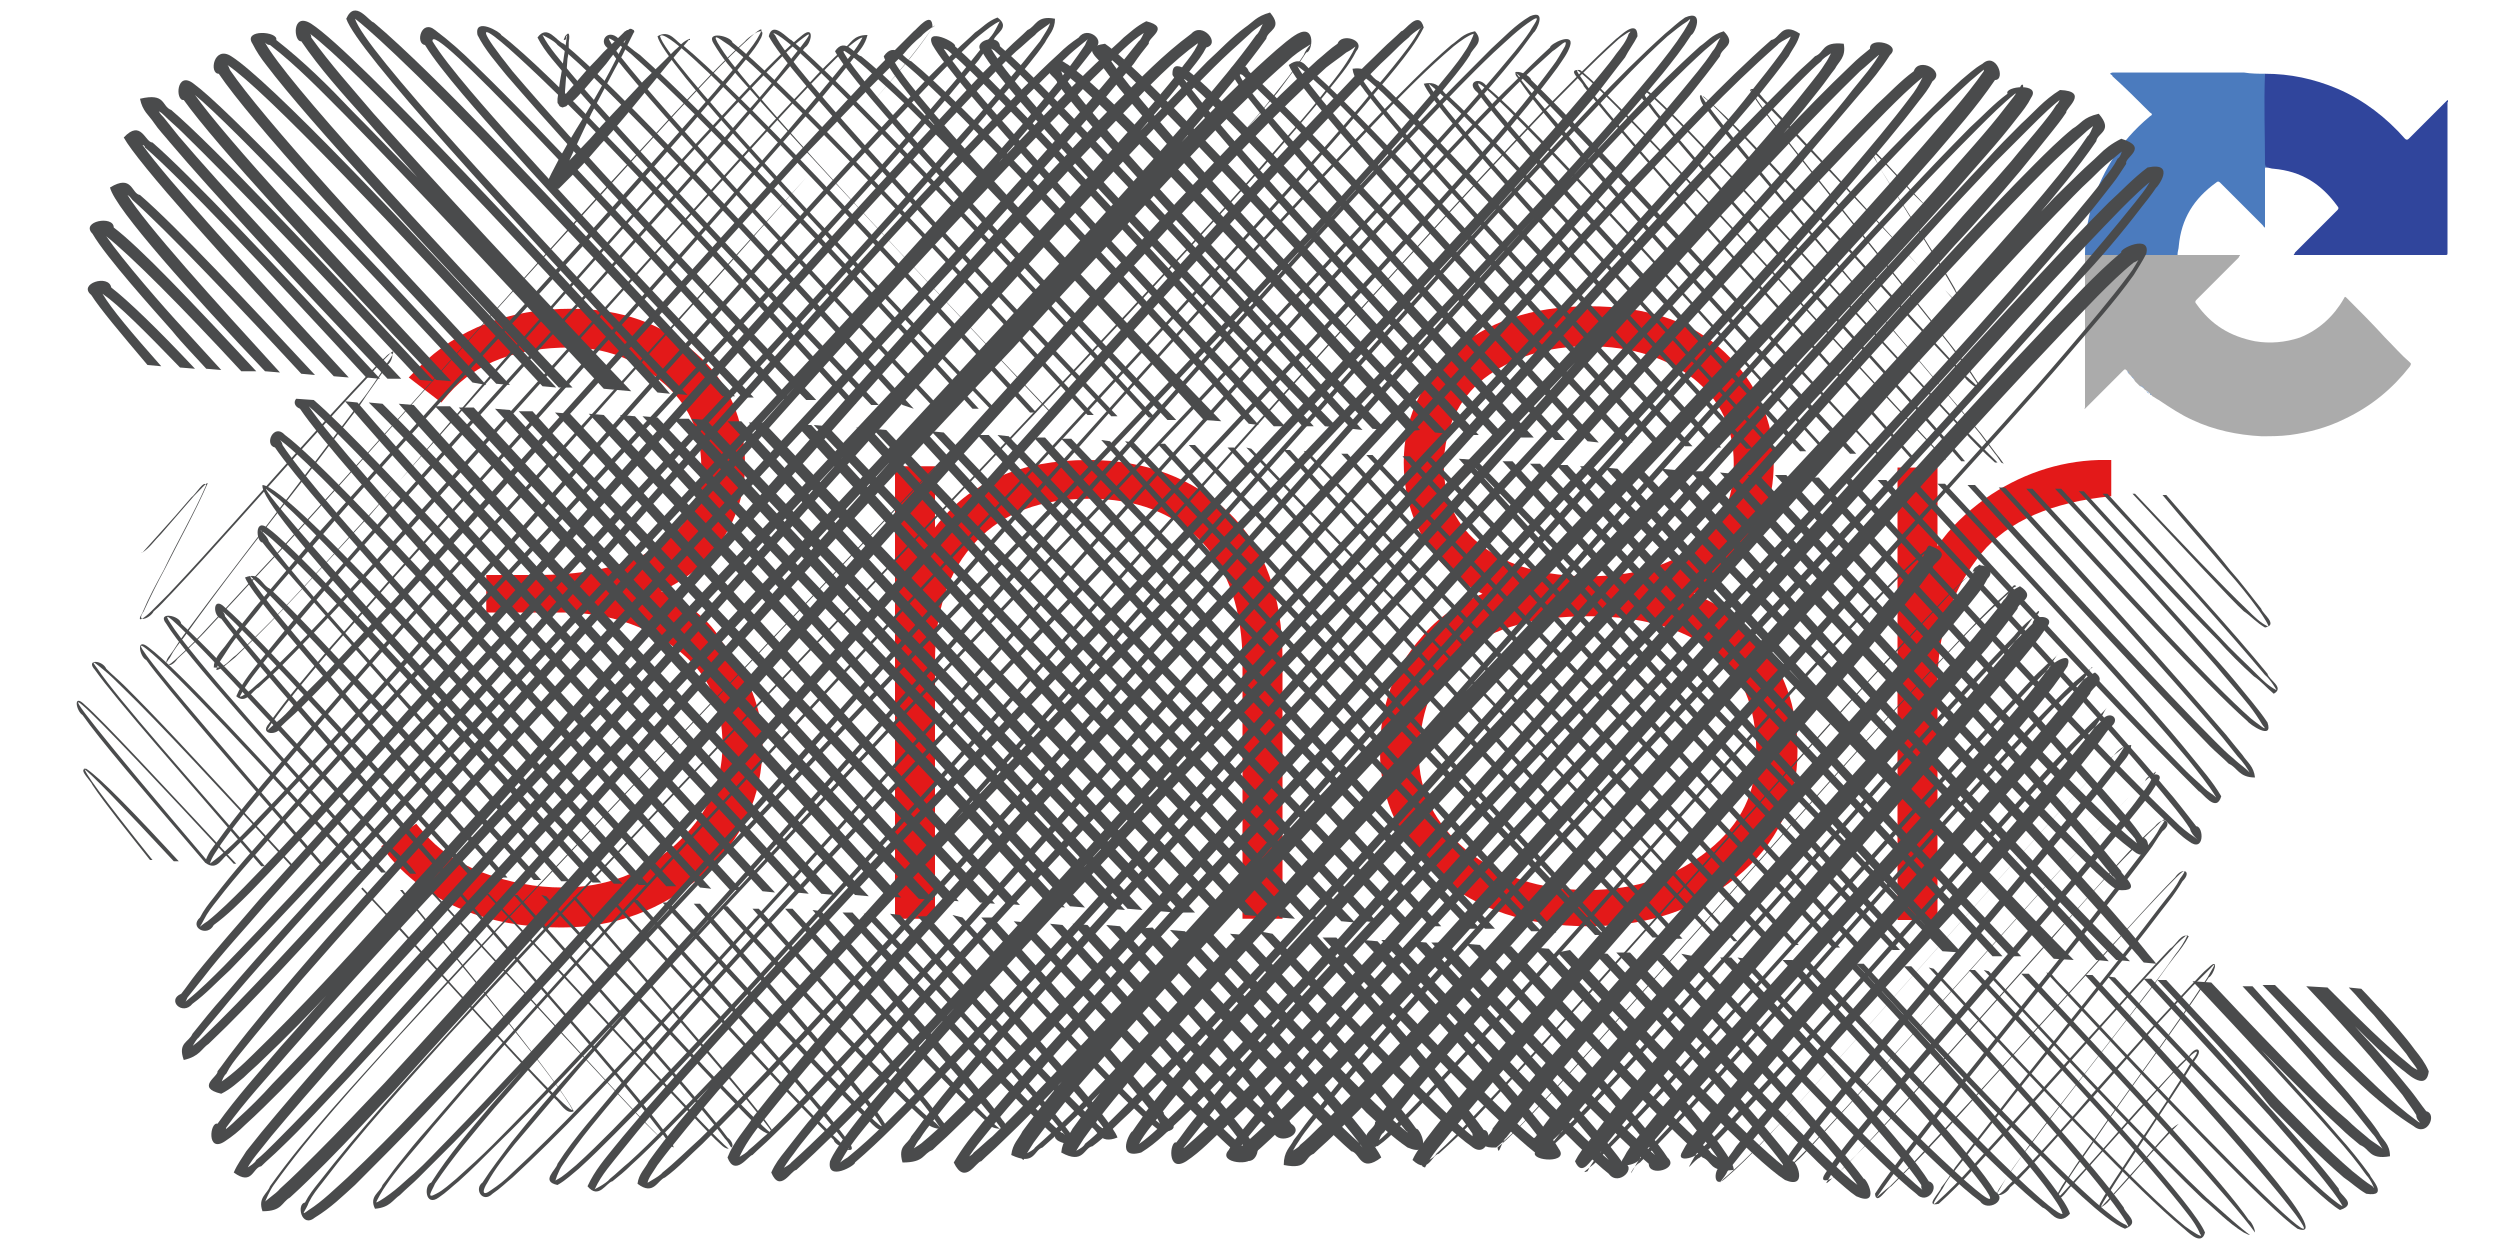 <?xml version="1.0" encoding="utf-8"?>
<!-- Generator: Adobe Illustrator 24.1.0, SVG Export Plug-In . SVG Version: 6.00 Build 0)  -->
<svg version="1.1" id="Calque_1" xmlns="http://www.w3.org/2000/svg" xmlns:xlink="http://www.w3.org/1999/xlink" x="0px" y="0px"
	 viewBox="0 0 200 100" style="enable-background:new 0 0 200 100;" xml:space="preserve">
<style type="text/css">
	.st0{fill:#ABABAB;}
	.st1{fill:#30459C;}
	.st2{fill:#4B7BBE;}
	.st3{fill:#81A7D8;}
	.st4{fill:#85AADA;}
	.st5{fill:#7AA3D6;}
	.st6{fill:#84A9D9;}
	.st7{fill:#7FA7D8;}
	.st8{fill:#E31919;}
	.st9{fill:#4A4B4C;}
</style>
<g id="myh2Jq_1_">
	<g>
		<path class="st0" d="M170.5,30.1c-0.1-0.1-0.1-0.1-0.2-0.2c0-0.1-0.1-0.1-0.1-0.2c-0.2-0.2-0.2-0.2-0.4,0
			c-0.9,0.9-1.9,1.9-2.8,2.8c-0.1,0.1-0.1,0.1-0.2,0.2c-0.1,0,0-0.1,0-0.1c0-4,0-8.1,0-12.1c0,0,0,0,0-0.1c0.1-0.1,0.1-0.1,0.2-0.1
			c2.3,0,4.5,0,6.8,0c0.1,0,0.3,0,0.4,0.1c1.6,0,3.3,0,5,0c0,0.1-0.1,0.1-0.1,0.2c-1.1,1.1-2.3,2.3-3.4,3.4c-0.1,0.1-0.1,0.2,0,0.3
			c1.2,1.7,2.7,2.6,4.7,3c1.2,0.2,2.4,0.1,3.6-0.3c1.5-0.6,2.7-1.7,3.5-3.1c0.1-0.2,0.1-0.2,0.3,0c1,1,2,2,3,3.1
			c0.7,0.7,1.3,1.4,2,2c0.1,0.1,0.1,0.1,0,0.3c-1.4,1.8-3.1,3.2-5.2,4.2c-1.4,0.7-2.9,1.1-4.4,1.3c-0.8,0.1-1.5,0.1-2.3,0.1
			c-1.9-0.1-3.8-0.5-5.5-1.3c-0.9-0.4-1.8-1-2.7-1.6c-0.2-0.1-0.3-0.2-0.5-0.3l-0.1-0.1c0,0-0.1,0-0.1-0.1c-0.1-0.1-0.1-0.1-0.2-0.2
			c-0.1,0-0.1-0.1-0.2-0.1c-0.1-0.1-0.2-0.3-0.4-0.3c-0.1-0.1-0.3-0.3-0.4-0.4C170.7,30.3,170.6,30.2,170.5,30.1z"/>
		<path class="st1" d="M181.2,5.9c2,0,3.9,0.4,5.8,1.2c2.1,0.9,3.9,2.3,5.4,4c0.1,0.1,0.2,0.1,0.3,0c1-1,1.9-1.9,2.9-2.9
			c0.1-0.1,0.1-0.1,0.2-0.2c0.1,0.1,0,0.2,0,0.2c0,3.7,0,7.4,0,11.2c0,0.3,0,0.5,0,0.8c0,0.2,0,0.2-0.2,0.2c-2,0-3.9,0-5.9,0
			s-4.1,0-6.1,0h-0.1c0-0.1,0.1-0.1,0.1-0.2c1.1-1.1,2.3-2.3,3.4-3.4c0.1-0.1,0.1-0.2,0-0.3c-1.3-1.8-2.9-2.8-5.1-3
			c-0.2,0-0.4-0.1-0.6-0.1c-0.2,0-0.3,0-0.3-0.3c0-1.3,0-2.6,0-4c0-0.9,0-1.7,0-2.6C181.1,6.2,181.1,6,181.2,5.9z"/>
		<path class="st2" d="M181.2,5.9c-0.1,2.4,0,4.8,0,7.2c0,0.2,0.1,0.2,0.2,0.2c-0.2,0-0.2,0.1-0.2,0.2c0,1.5,0,3,0,4.5
			c0,0.1,0,0.2,0,0.2c-0.1,0-0.1-0.1-0.2-0.2c-1.1-1.1-2.3-2.3-3.4-3.4c-0.1-0.1-0.2-0.1-0.3,0c-1.8,1.3-2.8,2.9-3,5.1
			c0,0.2-0.1,0.4-0.1,0.7c-2.4,0-4.7,0-7.1,0c-0.1,0-0.2,0-0.3,0c0-2.7,0.7-5.2,2.1-7.5c0.8-1.4,1.9-2.6,3.1-3.6
			c0.2-0.1,0.2-0.2,0-0.3c-1-1-2-2-3-2.9c0-0.1-0.1-0.1-0.2-0.2c0.1-0.1,0.2-0.1,0.3-0.1c3.5,0,6.9,0,10.4,0
			C180.1,5.9,180.7,5.9,181.2,5.9z"/>
		<path class="st3" d="M171.2,30.8c0.2,0.1,0.3,0.2,0.4,0.3C171.4,31,171.3,30.9,171.2,30.8z"/>
		<path class="st4" d="M170.5,30.1c0.1,0,0.2,0.1,0.2,0.3C170.7,30.3,170.6,30.2,170.5,30.1z"/>
		<path class="st5" d="M171.7,31.3c0.1,0,0.2,0.1,0.2,0.2C171.8,31.4,171.7,31.3,171.7,31.3z"/>
		<path class="st6" d="M170.2,29.7c0.1,0,0.1,0.1,0.1,0.2C170.3,29.9,170.2,29.8,170.2,29.7z"/>
		<path class="st7" d="M172,31.5c0.1,0,0.1,0,0.1,0.1C172.1,31.6,172,31.6,172,31.5z"/>
	</g>
</g>
<g>
	<path class="st8" d="M52.9,47.3c1.7-0.8,3.2-1.9,4.2-3.2c1.7-2.1,2.5-4.5,2.5-6.9c0-3.6-1.3-6.7-4-9c-2.6-2.3-5.9-3.5-9.9-3.5
		c-5,0-9.1,1.6-12.2,4.7l-0.8,0.8l2.6,2l0.6-0.7c2.2-2.5,5.5-3.7,9.7-3.7c2.8,0,5.2,0.9,7.3,2.7c2.1,1.7,3.2,4,3.2,6.8
		c0,2.7-1.1,4.8-3.3,6.3c-2.3,1.6-5.6,2.4-9.9,2.4h-4V49h6.1c3.5,0,6.6,1,9.1,2.9c2.5,1.9,3.7,4.4,3.7,7.7c0,3.1-1.3,5.7-3.8,8
		c-2.6,2.3-5.6,3.4-9,3.4c-2.1,0-4.3-0.4-6.4-1.2c-2.1-0.8-3.6-1.9-4.7-3.2l-0.6-0.7l-2.8,1.8l0.7,0.9c3.2,3.7,7.8,5.6,13.7,5.6
		c4.3,0,8.1-1.4,11.3-4.2c3.2-2.8,4.8-6.3,4.8-10.4c0-2.9-1.1-5.6-3.2-8.2C56.8,49.6,55,48.2,52.9,47.3z"/>
	<path class="st8" d="M87.1,36.8c-5.5,0-9.6,1.8-12.3,5.4v-4.9h-3.2v36.2h3.2V53c0-4.2,1.1-7.4,3.3-9.7c2.2-2.3,5.2-3.4,9-3.4
		c3.8,0,6.7,1.1,9,3.4c2.2,2.3,3.3,5.6,3.3,9.7v20.5h3.2V52.7c0-5-1.4-8.9-4.3-11.7C95.5,38.3,91.7,36.8,87.1,36.8z"/>
	<path class="st8" d="M135.5,47.5c1.2-0.6,2.4-1.5,3.4-2.6c2-2.1,3-4.8,3-7.9c0-3.3-1.3-6.3-3.9-8.8c-2.6-2.5-6.3-3.7-10.9-3.7
		s-8.3,1.3-10.9,3.7c-2.6,2.5-3.9,5.4-3.9,8.8c0,3.1,1,5.7,2.9,7.9c1,1.1,2.1,2,3.4,2.6c-1.9,0.8-3.6,1.9-4.9,3.5
		c-2.2,2.5-3.3,5.5-3.3,9.1c0,3.9,1.6,7.3,4.7,10c3.1,2.7,7.1,4,12,4c4.6,0,8.6-1.3,11.8-3.9c3.3-2.7,4.9-6.1,4.9-10.1
		c0-3.6-1.1-6.6-3.3-9.1C139.1,49.4,137.4,48.3,135.5,47.5z M118.7,30.3c2.2-1.7,5-2.6,8.4-2.6c3.4,0,6.2,0.9,8.4,2.6
		c2.1,1.7,3.2,3.9,3.2,6.8c0,2.9-1,5.1-3.1,6.6c-2.1,1.6-5,2.4-8.5,2.4s-6.4-0.8-8.5-2.4c-2.1-1.6-3.1-3.7-3.1-6.6
		C115.6,34.3,116.6,32,118.7,30.3z M117.1,52.1c2.4-1.9,5.7-2.8,10-2.8c4.1,0,7.5,0.9,9.9,2.8c2.4,1.8,3.5,4.4,3.5,8.1
		c0,3.2-1.2,5.7-3.8,7.8c-2.6,2.1-5.8,3.2-9.7,3.2c-3.8,0-7.1-1.1-9.7-3.2c-2.5-2.1-3.8-4.6-3.8-7.8
		C113.7,56.6,114.8,53.9,117.1,52.1z"/>
	<path class="st8" d="M167.9,36.8c-3.3,0.1-6.4,1.2-9.1,3.1c-1.5,1.1-2.8,2.3-3.8,3.8v-6.3h-3.2v36.2h3.2V54.7c0-3.8,1-7.1,3.1-9.9
		c2-2.8,5.4-4.4,9.9-5l0.9-0.1v-2.9L167.9,36.8z"/>
</g>
<g>
	<g>
		<path class="st9" d="M11.4,44.2l2.6-2.9l1.3-1.5c0.4-0.3,1-1.4,1.2-1c-1,2.3-2.3,4.5-3.4,6.8c-0.6,1.1-1.2,2.2-1.7,3.4
			c-0.6,1,0.2,0.4,0.7-0.1s0.9-0.9,1.4-1.4c1.8-1.9,3.6-3.9,5.3-5.8c3.5-3.9,7-7.9,10.6-11.7c0.5-0.5,0.9-1,1.4-1.4
			c0.8-0.9,0.7,0.2,0.2,0.6c-0.7,1.1-1.5,2.1-2.2,3.2l-4.7,6.2c-3.2,4.1-6.4,8.2-9.4,12.4c-0.4,0.5-0.8,1-1.1,1.6
			c-0.6,0.8-0.4,0.9,0.4,0.2c1-0.9,1.9-1.8,2.8-2.8c1.8-1.9,3.6-3.9,5.4-5.8c7.1-7.8,14.1-15.7,21.1-23.5C46.8,16.8,50.4,12.9,54,9
			c1.8-1.9,3.6-3.9,5.6-5.7c0.1-0.2,1.8-1.5,1.3-0.3c-0.3,0.6-0.7,1.1-1.1,1.6c-0.8,1-1.6,2-2.5,3c-6.8,8-14,15.7-21.1,23.5
			c-3.5,3.9-7.1,7.8-10.5,11.8c-1.7,2-3.5,3.9-5.1,6c-0.8,1-1.7,2-2.4,3.1c-0.3,0.5-0.8,1.1-0.9,1.6c0.4,0,1.1-0.7,1.5-1
			c3.9-3.7,7.3-7.6,10.9-11.5L40.1,29c7-7.9,13.8-15.8,21.2-23.5c0.9-0.9,1.9-1.9,2.9-2.7c1-0.8,0.7,0.7,0.2,1
			c-0.4,0.5-0.8,1-1.2,1.5c-1.7,2-3.4,4-5.1,6L47.5,23.1c-7,7.8-14.1,15.6-21,23.5c-1.7,2-3.4,4-5.1,6c-0.8,1-1.7,2.1-2.2,3.1
			c0,0.2,1-0.6,1.3-0.9c0.5-0.4,1-0.9,1.5-1.4c3.8-3.7,7.3-7.7,10.8-11.6L54,18.4c3.5-3.9,7-7.8,10.7-11.7c0.9-1,1.8-1.9,2.8-2.8
			c0.6-0.4,0.7-1.1,1.9-1.1c-0.2,0.8-0.6,1.2-1,1.7c-1.6,2.1-3.3,4.1-5,6c-6.9,7.9-13.9,15.8-20.9,23.6L31.8,45.9l-5.2,5.9
			c-1.7,2-3.4,4-4.9,6.1c-0.6,0.9-0.2,0.4,0.4-0.1c0.5-0.4,1-0.9,1.4-1.4c0.9-0.9,1.9-1.9,2.8-2.8l5.4-5.8l10.6-11.7
			c7-7.8,14.1-15.7,21.2-23.5l5.4-5.8c0.9-1,1.8-1.9,2.8-2.9c0.5-0.5,0.9-0.9,1.4-1.4c0.2-0.1,1.5-1.8,1.5-0.3
			c-1.4,2.2-3.2,4.1-4.9,6.1l-5.2,5.9l-21,23.6c-7.1,7.8-14.2,15.6-20.9,23.6c-1.7,2-3.4,4-4.9,6.1c-0.3,0.5-0.8,1.1-0.9,1.6
			c-0.3,0.2,0.8-0.6,1.1-0.9c1-0.9,1.9-1.8,2.8-2.8c3.7-3.8,7.2-7.7,10.7-11.6l21-23.6c7-7.8,14-15.7,21.3-23.4
			c0.9-1,1.9-1.9,2.8-2.8c0.5-0.5,1-0.9,1.5-1.4c0.6-0.4,1-0.9,1.8-1.2c1.1,0.8-0.2,1.3-0.3,1.8c-0.4,0.5-0.8,1-1.2,1.6
			c-0.8,1-1.7,2-2.5,3c-3.4,4-7,7.9-10.5,11.8L43.9,42.7C36.7,50.4,29.5,58.2,22.5,66c-1.7,2-3.5,3.9-5.1,6c-0.4,0.5-0.8,1-1.1,1.6
			c-0.4,0.8-0.5,0.6,0.3,0.1c1-0.8,2-1.8,2.9-2.7c3.7-3.8,7.3-7.7,10.8-11.6c14.1-15.6,27.9-31.5,42.2-47c1.8-1.9,3.6-3.9,5.4-5.8
			c0.9-1,1.9-1.9,2.8-2.8c0.5-0.5,1-0.9,1.5-1.4c0.7-0.3,0.7-1.2,2.2-0.9c0,0.9-0.5,1.3-0.8,1.9C83.2,4,82.8,4.5,82.4,5
			c-0.8,1-1.6,2-2.5,3c-1.7,2-3.4,4-5.2,6c-7,7.9-14.2,15.6-21.3,23.4L31.9,60.6c-3.6,3.9-7.1,7.8-10.6,11.7c-1.7,2-3.5,3.9-5.1,6
			c-0.4,0.5-0.8,1-1.2,1.5c-0.3,0.8-0.8,0.8,0,0.2c1-0.8,2-1.8,2.9-2.7c7.4-7.6,14.3-15.5,21.4-23.3l21-23.6
			c7-7.8,14-15.7,21.5-23.3c0.9-0.9,1.9-1.9,2.9-2.8c0.5-0.5,1-0.9,1.6-1.3c0.7-1,2.3,0.3,1.2,0.9C85.9,6,84.2,8,82.5,10
			c-3.4,4-7,7.9-10.5,11.8C57.8,37.4,43.2,52.7,28.9,68.2C25.4,72.1,21.8,76,18.4,80c-0.8,1-1.7,2-2.5,3c-0.4,0.3-0.7,1.4-1.1,1.2
			c0-0.1,0.9-0.7,1.3-1.1c1.9-1.8,3.7-3.7,5.6-5.7c7.2-7.7,14.2-15.6,21.2-23.4L64,30.5c7-7.9,14-15.7,21.5-23.3
			c0.9-0.9,1.9-1.9,2.9-2.8c0.5-0.5,1-0.9,1.5-1.4c0.5-0.4,1-0.9,1.8-1.3c2,0.5,0.1,1.3,0.2,1.8c-0.4,0.5-0.8,1-1.2,1.6
			c-0.8,1-1.7,2-2.5,3c-3.4,4-7,7.9-10.5,11.8L56.1,43.2C49,51,41.8,58.7,34.7,66.5c-3.5,3.9-7,7.8-10.5,11.8c-1.7,2-3.4,4-5,6
			c-0.4,0.5-0.8,1-1.1,1.6c-0.4,0.3-0.5,1.5-0.8,0.9c1-0.6,2.1-1.6,3-2.5c3.8-3.7,7.4-7.6,10.9-11.5l10.6-11.7l20.9-23.6
			c7-7.9,14-15.7,21.1-23.5c1.8-1.9,3.6-3.9,5.5-5.8s3.7-3.8,6-5.5c0.9-1,2.4,0.8,1.2,1.1c-0.3,0.6-0.7,1.1-1.1,1.6
			c-0.8,1-1.6,2.1-2.5,3.1c-1.7,2-3.4,4-5.2,6C73.6,30.2,59,45.5,44.5,60.9C37.3,68.6,30,76.3,23.1,84.2c-1.7,2-3.5,3.9-5,6
			c-0.1,0.7-1.2,1-0.6,0.6c0.5-0.4,1-0.8,1.5-1.3c1-0.9,1.9-1.8,2.8-2.8c3.7-3.8,7.3-7.7,10.8-11.6C47,59.5,60.9,43.8,75,28.1
			c7.1-7.8,14.1-15.6,21.6-23.2c1-0.9,1.9-1.9,3-2.7c0.6-0.4,0.9-0.9,2-1.2c1.1,1.3-0.2,1.4-0.3,2.1c-1.5,2.1-3.2,4.1-4.9,6.1
			c-3.4,4-7,7.9-10.5,11.8C71.7,36.6,57.1,51.9,42.8,67.4c-7.1,7.8-14.4,15.5-21.1,23.5c-0.4,0.5-0.8,1-1.2,1.5
			c-0.4,0.5-0.8,1.1-0.9,1.5c-0.7-0.2,0.7-0.6,0.9-1.1c0.5-0.4,1-0.9,1.5-1.4c1.9-1.9,3.7-3.8,5.5-5.7c3.5-3.8,7-7.7,10.5-11.6
			C52.1,58.5,66,42.7,80.1,27c3.5-3.9,7.1-7.8,10.7-11.7C94.4,11.5,98,7.6,102.1,4c0.5-0.4,1-0.9,1.7-1.3c1.5-0.8,1.2,1.5,0.7,1.5
			c-0.7,1.1-1.5,2.1-2.3,3.2c-1.7,2-3.4,4-5.1,6c-3.5,3.9-7.1,7.8-10.7,11.7C72,40.5,57.3,55.8,42.8,71.2C39.2,75,35.6,78.9,32,82.8
			c-3.5,3.9-7.1,7.8-10.1,12c-0.3,0.4-0.7,1.3-0.7,1.4c-0.1-0.1,0.9-0.7,1.2-1.1c1-0.9,1.9-1.8,2.9-2.8c1.9-1.9,3.7-3.8,5.5-5.7
			c3.6-3.9,7.1-7.8,10.6-11.7c14.1-15.7,27.9-31.5,42.1-47.1c3.5-3.9,7.1-7.8,10.7-11.7c3.6-3.8,7.2-7.7,11.2-11.3
			c0.5-0.4,1-0.9,1.6-1.3c0.3-0.9,2.3-0.3,1.5,0.6c-0.6,1.2-1.5,2.2-2.3,3.2c-1.6,2-3.4,4-5.1,6C97.6,17.2,94,21.1,90.4,25
			C76,40.4,61.3,55.7,46.8,71.1C43.2,75,39.6,78.8,36,82.7c-3.5,3.9-7.1,7.8-10.2,11.9c-0.4,0.5-0.8,1-1.1,1.6
			c-0.2,0.6-0.8,1.2,0,0.6c1.1-0.7,2.1-1.7,3.1-2.6c1.9-1.8,3.8-3.7,5.6-5.6c3.7-3.8,7.3-7.7,10.8-11.6c14.2-15.6,28.2-31.3,42.2-47
			c7.1-7.8,14.1-15.7,21.4-23.3c0.9-1,1.9-1.9,2.8-2.8c0.5-0.5,1-0.9,1.5-1.4c0.3,0,1.4-1.8,1.8-0.3c-0.6,1.2-1.4,2.2-2.2,3.2
			c-0.8,1-1.7,2-2.5,3c-3.4,4-6.9,7.9-10.5,11.8c-14.2,15.6-28.7,31-43,46.5c-7.1,7.8-14.3,15.5-21.1,23.5c-0.8,1-1.7,2-2.5,3
			c-0.4,0.5-0.8,1-1.2,1.6c-0.3,0.4-0.8,1.3-0.8,1.4c0.3-0.1,1-0.6,1.5-1s1-0.9,1.5-1.3c1-0.9,1.9-1.9,2.8-2.8
			c3.7-3.8,7.3-7.7,10.8-11.6c14.3-15.6,28.1-31.4,42.2-47c7-7.8,14.1-15.7,21.4-23.3c1.9-1.9,3.7-3.8,5.8-5.6
			c0.6-0.4,0.9-0.9,1.9-1.1c0.8,0.9-0.2,1.3-0.4,1.9c-0.7,1.1-1.6,2.1-2.4,3.1c-3.4,4-6.9,7.9-10.5,11.8
			C90.3,34.7,75.5,49.9,61,65.3C53.8,73,46.5,80.7,39.6,88.6c-1.7,2-3.4,4-4.8,6.1c-0.2,0.5-0.8,1.3,0.1,0.8
			c0.6-0.3,1.1-0.8,1.6-1.2c1-0.9,2-1.8,2.9-2.7c3.8-3.8,7.3-7.6,10.9-11.5c14.2-15.6,28-31.4,42.1-47.1c7-7.8,14-15.7,21.3-23.4
			c1.8-1.9,3.7-3.8,5.6-5.7c1-0.9,1.9-1.9,3.1-2.6c1.4-0.6,0.5,1.2,0.3,1.3c-0.4,0.5-0.8,1.1-1.2,1.6c-3.3,4.1-6.9,7.9-10.4,11.8
			c-14.3,15.5-29,30.8-43.4,46.2c-7.2,7.7-14.5,15.4-21.4,23.3c-1.7,2-3.4,4-5.1,6c-0.8,1-1.6,2-2.2,3.1c-0.4,0.6-0.5,1.2,0.3,0.6
			c0.6-0.4,1.1-0.8,1.6-1.3c3.9-3.6,7.5-7.5,11.1-11.3c14.4-15.5,28.2-31.3,42.3-46.9c7-7.8,14-15.7,21.3-23.4
			c1.8-1.9,3.6-3.9,5.5-5.7c0.9-0.9,1.9-1.9,2.9-2.8c0-0.3,2-1.3,1.6-0.1c-0.2,0.6-0.6,1.1-1,1.7c-3.1,4.2-6.7,8.1-10.2,12
			C100.2,33,85.5,48.3,71.1,63.7c-7.2,7.7-14.4,15.4-21.3,23.4c-1.7,2-3.4,4-4.8,6.1c-0.3,0.4-0.7,1.5-0.5,1.2
			c0.6-0.3,1.1-0.8,1.6-1.2c1-0.9,1.9-1.8,2.9-2.8c3.7-3.8,7.3-7.6,10.9-11.5C74.1,63.4,88.1,47.6,102.2,32
			c7.1-7.8,14.1-15.6,21.4-23.3c1.9-1.9,3.7-3.8,5.7-5.6c0.2-0.1,1.7-1.7,1.7-0.2c-0.3,0.6-0.7,1.1-1,1.7c-0.8,1-1.6,2.1-2.4,3.1
			c-3.4,4-6.9,7.9-10.5,11.8C102.8,35,88.2,50.3,73.7,65.7C66.5,73.4,59.3,81.1,52.3,89c-0.9,1-1.7,2-2.5,3s-1.7,2-2.2,3.1
			c-0.3,0.2,0.9-0.4,1.2-0.8c0.5-0.4,1-0.9,1.5-1.3c1-0.9,1.9-1.8,2.9-2.8c3.7-3.8,7.3-7.6,10.9-11.5c14.2-15.6,28.1-31.4,42.1-47
			c7-7.8,14-15.7,21.3-23.4c1.8-1.9,3.7-3.8,5.7-5.6c0.5-0.4,1-0.9,1.6-1.3c1.6-0.7,0.8,1.3,0.5,1.4c-0.7,1.1-1.5,2.1-2.3,3.1
			c-3.3,4-6.9,7.9-10.5,11.8c-14.3,15.6-29,30.8-43.5,46.2c-7.3,7.7-14.5,15.4-21.5,23.3c-1.7,2-3.4,4-4.9,6
			c-0.3,0.5-0.8,1.1-0.8,1.5c-0.3,0,0.9-0.5,1.2-0.9c1-0.8,2-1.8,3-2.7c3.8-3.7,7.4-7.6,11-11.5c14.1-15.4,28-31.2,42-46.9
			c7-7.8,14-15.7,21.3-23.4c1.8-1.9,3.7-3.8,5.7-5.6c0.6-0.4,0.9-0.9,1.9-1.2c1.1,1.1-0.2,1.3-0.3,2c-0.8,1.1-1.6,2.1-2.4,3.1
			c-3.4,4-6.9,7.9-10.4,11.8C110.6,35,96.1,50.4,81.9,66c-3.6,3.9-7.1,7.8-10.6,11.7c-3.5,3.9-7,7.9-10.2,11.9c-0.8,1-1.6,2.1-2,3.1
			c-0.7,0.2,0.5-0.3,0.8-0.7c0.5-0.4,1-0.9,1.5-1.3c1.9-1.8,3.7-3.8,5.5-5.7c3.6-3.8,7.2-7.7,10.7-11.7l42.1-47.1
			c3.5-3.9,7.1-7.8,10.7-11.7c3.7-3.8,7.2-7.7,11.3-11.3c0.7-0.1,0.8-1.5,2.3-0.5c-0.2,0.8-0.6,1.2-0.9,1.8
			c-0.8,1.1-1.6,2.1-2.4,3.1c-1.7,2-3.4,4-5.1,6c-3.5,3.9-7,7.8-10.6,11.7L81.7,71.7c-3.6,3.9-7.1,7.8-10.6,11.7
			c-1.7,2-3.5,3.9-5.2,5.9c-0.8,1-1.7,2-2.4,3c-0.4,0.5-0.8,1.1-1,1.5c-0.8,0,0.5-0.4,0.8-0.8c4-3.6,7.5-7.5,11.1-11.3L85,70.1
			l42.3-46.9c3.6-3.9,7.1-7.8,10.8-11.6c1.8-1.9,3.7-3.8,5.6-5.7c0.5-0.5,1-0.9,1.5-1.4c0.8-0.3,0.5-1.2,2.3-1
			c0.2,1.1-0.4,1.4-0.7,2c-0.4,0.5-0.8,1.1-1.2,1.6c-3.2,4.1-6.8,8-10.3,11.9c-3.6,3.9-7.2,7.8-10.8,11.6C110,46,95.3,61.3,81,76.8
			c-3.6,3.9-7.1,7.8-10.5,11.8c-0.8,1-1.7,2-2.4,3c-0.4,0.5-0.7,1.1-1,1.6c-0.4,0.3,0-0.2,0.7-0.6c2.1-1.7,3.9-3.6,5.8-5.5
			C80.9,79.5,88,71.6,95,63.8c14.1-15.7,27.9-31.5,42.1-47.1c3.6-3.9,7.1-7.8,11-11.5c0.5-0.5,1-0.9,1.5-1.3c-0.1-1,2.6-0.4,1.6,0.5
			c-0.7,1.1-1.5,2.1-2.4,3.1c-1.7,2-3.4,4-5.1,6c-7,7.9-14.2,15.6-21.3,23.4c-14.3,15.5-28.8,30.9-42.7,46.7c-1.7,2-3.4,4-5,6
			c-0.4,0.5-0.8,1-1.1,1.5c-0.4,0.4-0.7,1.4-0.9,1.2c-0.3-0.1,0.8-0.6,1.2-1c0.5-0.4,1-0.9,1.5-1.3c3.8-3.7,7.4-7.6,11-11.4
			c7.2-7.8,14.2-15.6,21.2-23.4l21-23.5c7.1-7.8,14-15.7,21.5-23.3c1-0.9,1.9-1.9,3-2.7c0.4-1.2,2.6,0,1.5,0.8
			c-0.3,0.6-0.7,1.1-1.1,1.6c-1.6,2.1-3.3,4.1-5,6.1c-3.4,4-6.9,7.9-10.5,11.8c-7.1,7.8-14.3,15.5-21.5,23.3L95.1,72.5
			c-3.6,3.9-7.1,7.8-10.6,11.7c-1.7,2-3.5,3.9-5.1,5.9c-0.8,1-1.7,2-2.2,3c-1-0.2,0.4-0.4,0.7-0.9c0.5-0.4,1-0.9,1.5-1.3
			c3.8-3.7,7.4-7.6,11-11.4L101,67.8l21-23.6c7-7.9,14-15.7,21.1-23.5c3.6-3.9,7.1-7.8,10.9-11.5c0.9-0.9,1.9-1.9,2.9-2.8
			c0.5-0.4,1-0.9,1.7-1.3c1.1-1,1.9,1.3,1,1.3c-1.5,2.2-3.2,4.1-4.9,6.1c-6.9,7.9-14.2,15.6-21.4,23.4l-21.7,23.2
			c-7.2,7.7-14.4,15.5-21.4,23.3c-1.7,2-3.5,3.9-5.1,5.9c-0.8,1-1.6,2-2.4,3.1c-0.3,0.5-0.8,1.2-0.8,1.4c-0.7-0.3,0.7-0.6,0.9-1
			c4-3.5,7.5-7.5,11.1-11.3c14.3-15.5,28.1-31.3,42.2-47c7.1-7.8,14-15.7,21.5-23.3c1-0.9,1.9-1.9,3-2.7c-0.3-0.6,2.7-0.9,1.9,0.3
			c-0.3,0.6-0.7,1.1-1.1,1.6c-1.6,2.1-3.4,4-5.1,6c-3.5,3.9-7.1,7.8-10.7,11.7c-14.4,15.5-29.1,30.7-43.4,46.2
			c-3.6,3.9-7.1,7.8-10.6,11.7c-1.7,2-3.4,4-4.9,6.1c-0.3,0.5-0.8,1.2-0.8,1.4c-0.7-0.2,0.7-0.5,0.9-1c1-0.8,2-1.8,2.9-2.7
			c7.5-7.5,14.5-15.4,21.6-23.2c14.1-15.6,27.9-31.5,42.2-47c1.8-1.9,3.6-3.9,5.4-5.8c0.9-1,1.8-1.9,2.8-2.9c1-0.9,1.8-1.9,3.1-2.7
			c2.4,0.1,0.4,1.5,0.5,1.8c-0.4,0.6-0.8,1.1-1.2,1.6c-0.8,1-1.6,2-2.5,3.1c-1.7,2-3.4,4-5.2,5.9c-7,7.9-14.2,15.6-21.4,23.3
			l-21.6,23.2l-10.7,11.7c-3.5,3.9-7.1,7.8-10.3,11.9c-0.4,0.5-0.8,1-1.1,1.5c-0.3,0.6-0.7,1-0.6,0.6c1-0.6,2-1.6,3-2.5
			c1.9-1.8,3.7-3.8,5.5-5.7c3.6-3.8,7.2-7.7,10.7-11.7l21-23.6c7-7.9,13.9-15.7,21-23.6c3.6-3.9,7.1-7.8,10.9-11.6
			c0.9-0.9,1.9-1.9,3-2.8c0.7-0.4,0.8-0.9,2.1-1.2c1.2,1.4-0.1,1.5-0.2,2.2c-1.5,2.2-3.2,4.2-4.9,6.2c-6.9,8-14.1,15.7-21.3,23.4
			L119.8,64c-7.2,7.7-14.5,15.4-21.4,23.3c-0.9,1-1.7,2-2.5,3c-0.4,0.5-0.8,1-1.2,1.5c0,0.8-1.2,0.9-0.6,0.5c1-0.7,2-1.7,3-2.6
			c0.9-0.9,1.9-1.9,2.8-2.8c3.7-3.8,7.2-7.7,10.8-11.6l42.1-47.1c3.5-3.9,7.1-7.8,10.8-11.6c0.9-1,1.9-1.9,2.8-2.8
			c0.5-0.5,1-0.9,1.5-1.4s1-0.9,1.8-1.3c2.3,0.7,0.2,1.5,0.4,2c-0.4,0.6-0.7,1.1-1.1,1.6c-0.8,1-1.6,2.1-2.5,3.1
			c-6.8,8-14,15.7-21.2,23.5l-21.6,23.2c-7.2,7.7-14.4,15.5-21.3,23.4c-0.8,1-1.7,2-2.5,3c-0.4,0.5-0.8,1-1.1,1.5
			c-0.4,0.8-0.7-0.3,0.3-0.5c2-1.7,3.9-3.6,5.7-5.5c3.7-3.8,7.2-7.7,10.8-11.6c7.1-7.8,14.1-15.6,21.1-23.5c7-7.8,14-15.7,21.1-23.5
			c3.6-3.9,7.1-7.8,10.9-11.6c1-0.9,1.9-1.9,3.1-2.8c2.4-0.5,0.7,1.7,0.7,1.6c-0.4,0.6-0.8,1.1-1.2,1.6c-1.6,2.1-3.3,4.1-5.1,6
			c-14,15.8-28.6,31.1-42.9,46.6c-3.6,3.9-7.1,7.8-10.6,11.7c-1.7,2-3.5,3.9-5.2,5.9c-0.8,1-1.7,2-2.5,3c-0.4,0.5-0.8,1-1.1,1.5
			c-0.3,0.4-0.7,1.2-0.8,1.4c-0.7-0.3,0.7-0.7,0.9-1.1c0.5-0.4,1-0.9,1.5-1.4c1-0.9,1.9-1.9,2.8-2.8c1.8-1.9,3.6-3.8,5.4-5.8
			c3.6-3.9,7.1-7.8,10.6-11.7l21-23.6c7-7.8,14-15.7,21.4-23.3c0.9-0.9,1.9-1.9,3-2.8c-0.2-0.3,2.4-1.5,2,0.1
			c-0.3,0.6-0.7,1.2-1,1.7c-1.5,2.1-3.3,4.1-5,6.1c-3.4,4-7,7.9-10.5,11.8L134.1,64c-7.1,7.8-14.3,15.5-21,23.5
			c-0.8,1-1.6,2-2.4,3.1c-0.5,0.3-0.4,1.6-0.9,1c0.5-0.3,1-0.8,1.5-1.3c1.9-1.8,3.7-3.8,5.5-5.7c3.6-3.9,7.1-7.8,10.6-11.7
			c7-7.8,13.9-15.7,21.2-23.5c0.9-1,1.8-1.9,2.8-2.9c1-0.9,1.8-1.9,3.1-2.8c1.9,0.7,0,1.3,0.1,1.8c-0.4,0.5-0.8,1.1-1.2,1.6
			c-0.8,1-1.6,2-2.5,3.1c-3.3,4-6.8,8-10.2,12c-6.9,7.9-13.9,15.8-20.7,23.7c-1.7,2-3.4,4-5,6c-0.4,0.5-0.8,1.1-1,1.5
			c-0.8-0.2,0.7-0.6,0.9-1.1c1-0.9,1.9-1.8,2.8-2.8c3.7-3.8,7.2-7.7,10.7-11.6l21.1-23.5c1.8-2,3.6-3.9,5.4-5.8
			c0.9-1,1.8-1.9,2.9-2.8c0.2-1.1,2.1-0.4,1.2,0.5c-0.3,0.6-0.7,1.1-1.1,1.6c-3.2,4.1-6.8,8-10.2,12c-7,7.9-14.1,15.7-21,23.6
			c-1.7,2-3.4,4-5,6c-0.4,0.5-0.8,1-1.2,1.5c-0.4,0.3-0.6,1.6-0.7,0.8c1-0.8,1.9-1.8,2.8-2.7c3.6-3.8,7.1-7.8,10.6-11.7
			c7-7.8,13.9-15.8,21.1-23.5c1.8-1.9,3.6-3.9,5.6-5.7c0.5-0.5,0.9-0.9,1.7-1.3c1.4,0.9-0.2,1.3-0.2,1.8c-0.8,1.1-1.6,2.1-2.4,3.1
			c-3.4,4-6.9,7.9-10.4,11.9c-7,7.8-14.2,15.6-21,23.6c-0.8,1-1.7,2-2.5,3c-0.4,0.5-0.8,1-1.2,1.5c-0.3,0.8-0.9,0.8-0.1,0.2
			c2-1.7,3.8-3.7,5.6-5.6c3.6-3.9,7.1-7.8,10.6-11.7c7-7.8,13.9-15.8,21.2-23.4c0.5-0.5,0.9-0.9,1.4-1.4c0.1-0.9,2-0.6,1.1,0.3
			c-0.7,1.1-1.6,2.1-2.4,3.1c-1.7,2-3.4,4-5.1,6l-10.3,11.9l-10.3,11.9c-1.7,2-3.4,4-5.1,6c-0.8,1-1.7,2-2.4,3
			c-0.4,0.5-0.8,1-1.1,1.6c-0.8,0.3,0.6-0.5,0.8-0.9c3.8-3.7,7.3-7.7,10.8-11.6l10.6-11.7c3.5-3.9,7-7.8,10.6-11.7l2.7-2.9
			c0.5-0.5,0.9-0.9,1.4-1.4c-0.1-0.2,2-1.7,1.5-0.2c-1.4,2.2-3.2,4.1-4.9,6.2c-6.9,7.9-14.1,15.7-21,23.5c-1.7,2-3.5,3.9-5.2,5.9
			c-0.8,1-1.7,2-2.5,3c-0.4,0.5-0.8,1-1.1,1.6c-0.5,0.9-0.1-0.2,0.5-0.5c3.7-3.7,7.2-7.7,10.7-11.6c7-7.8,13.9-15.8,21.2-23.5
			c0.9-1,1.8-1.9,2.8-2.8c0.5-0.5,0.9-0.9,1.7-1.3c1,0.7-0.3,1.2-0.4,1.7c-1.6,2.1-3.3,4.1-5,6.1l-10.4,11.9
			c-3.5,3.9-7,7.9-10.4,11.9c-1.7,2-3.4,4-5,6c-0.4,0.5-0.8,1-1.1,1.6c-0.5,0.9,0.2-0.2,0.7-0.4c1-0.9,1.9-1.9,2.8-2.8
			c7.2-7.7,14.1-15.6,21.2-23.5c1.8-2,3.5-3.9,5.3-5.8c0.9-1,1.8-1.9,2.8-2.8c0.6-1,1.7-0.2,0.7,0.5c-0.4,0.5-0.8,1.1-1.2,1.6
			c-3.2,4.1-6.7,8-10.2,12L147,83.2l-5.1,6c-0.8,1-1.7,2-2.5,3c-0.4,0.5-0.8,1-1.2,1.5c-0.2,0.5-1.1,1.4-0.3,0.6
			c2-1.7,3.8-3.7,5.6-5.6l5.3-5.9L159.3,71l5.3-5.9l2.7-2.9l1.4-1.4c0.6-0.4,0.7-1.1,1.8-1.2c-0.1,0.9-0.6,1.2-1,1.8l-1.2,1.5
			l-2.5,3l-5,6l-10.1,12c-1.7,2-3.4,4-5,6c-0.8,1-1.6,2-2.4,3.1c-0.6,0.8-0.5,0.6,0.2,0c0.5-0.5,0.9-0.9,1.4-1.4
			c7.2-7.7,14.1-15.7,21.2-23.4c1.8-1.9,3.6-3.9,5.5-5.7c0.2-0.7,1.7-0.8,1,0.1c-0.3,0.5-0.7,1.1-1.1,1.6c-0.8,1-1.6,2-2.5,3
			c-3.3,4-6.8,8-10.2,12s-6.9,7.9-10.2,12c-0.8,1-1.7,2-2.3,3.1c-0.6,0.9,0.4-0.2,0.8-0.5c0.5-0.5,0.9-0.9,1.4-1.4
			c1.8-1.9,3.6-3.9,5.3-5.8l10.5-11.8c1.8-2,3.5-3.9,5.3-5.9c0.9-1,1.8-1.9,2.8-2.8c0.7-0.9,1.5-0.3,0.6,0.4
			c-0.4,0.5-0.7,1.1-1.1,1.6c-6.3,8.3-13.1,16.3-19.4,24.5c-0.8,1-1.6,2.1-2.3,3.1c-0.5,0.5,0.7-0.6,1-0.8l1.4-1.4
			c1.8-1.9,3.6-3.9,5.4-5.8L168.6,76c1.8-1.9,3.5-3.9,5.4-5.8c0.6-0.9,1.4-0.5,0.6,0.3c-0.3,0.5-0.7,1.1-1.1,1.6
			c-0.8,1-1.6,2.1-2.4,3.1l-9.8,12.2c-1.6,2-3.2,4.1-4.8,6.1c-0.4,0.5-0.8,1-1.1,1.6c-0.2,0.3-1.1,1.6-0.5,1.1
			c1-0.9,1.9-1.8,2.8-2.8c3.6-3.9,7-7.8,10.6-11.7c1.8-2,3.5-3.9,5.3-5.8c0.5-0.3,0.9-1.3,1.5-1c-0.3,0.6-0.7,1.1-1.1,1.6
			c-0.8,1-1.5,2.1-2.3,3.1c-3.2,4.1-6.4,8.2-9.5,12.3c-0.8,1-1.6,2.1-2.2,3.2c-0.6,0.9,0.1,0.4,0.6-0.2c0.5-0.5,0.9-0.9,1.4-1.4
			c1.8-1.9,3.6-3.9,5.3-5.9l5.3-5.9l2.7-2.9c0.5-0.5,0.9-1,1.4-1.4c0.9-0.9,0.4,0.6,0,0.8c-2.8,4.3-6,8.4-8.9,12.7
			c-0.7,1.1-1.5,2.1-2.2,3.2c-0.3,0.5-0.7,1.1-1,1.6c-0.1,0.4,0.8-0.7,1.1-1c1.8-1.9,3.5-3.9,5.3-5.9l2.7-2.9c0.4-0.5,0.9-1,1.4-1.4
			c0.6-0.9,1.2-0.6,0.5,0.3c-1.3,2.2-2.8,4.3-4.2,6.5l-2.1,3.2c-0.3,0.5-0.7,1.1-1,1.6c-0.6,1,0.2,0,0.6-0.4l2.6-2.9l1.3-1.5
			c0.5-0.5,0.8-1,1.5-1.4l0,0l0,0l-0.1,0.1c-1.8,1.8-3.5,3.9-5.3,5.8c-0.2,0.5-1.4,1.3-0.8,0.3c0.3-0.6,0.7-1.1,1-1.6l2.1-3.2
			c1.4-2.1,2.9-4.3,4.2-6.5c0.6-0.8,0.4-0.9-0.3-0.2c-0.5,0.5-0.9,0.9-1.4,1.4l-2.6,2.9c-1.8,2-3.5,3.9-5.3,5.9
			c-0.4,0.3-1,1.5-1.3,0.9c0.3-0.6,0.6-1.1,1-1.6c0.7-1.1,1.4-2.1,2.2-3.2c2.9-4.2,6.1-8.4,8.9-12.7c0.2-0.4,1-1.6,0.2-0.7
			c-0.5,0.5-0.9,0.9-1.4,1.4l-2.7,2.9l-5.2,5.9c-1.8,2-3.5,3.9-5.3,5.9c-0.5,0.5-0.9,1-1.4,1.4c-0.3,0.6-1.5,1-0.8,0
			c0.7-1.1,1.5-2.1,2.2-3.2c3.1-4.1,6.4-8.2,9.5-12.3c0.8-1,1.6-2.1,2.3-3.1c0.4-0.5,0.8-1.1,1-1.6c0-0.1-0.9,0.7-1.2,1.1
			c-1.8,1.9-3.6,3.9-5.3,5.8c-3.5,3.9-7,7.9-10.6,11.8c-0.9,1-1.8,1.9-2.8,2.8c-1.2,0.3,0.1-0.9,0.2-1.3c0.4-0.5,0.8-1.1,1.1-1.6
			c1.6-2.1,3.2-4.1,4.8-6.2l9.7-12.2c0.8-1,1.6-2.1,2.4-3.1c0.4-0.5,0.8-1,1.1-1.6c0.6-0.8,0.4-0.8-0.3-0.1
			c-1.9,1.9-3.6,3.8-5.4,5.8l-10.6,11.7c-1.8,2-3.5,3.9-5.4,5.8l-1.4,1.4c-0.4,0.2-1.2,1.6-1.3,0.6c0.7-1.1,1.5-2.1,2.3-3.2
			c6.4-8.2,13.1-16.2,19.4-24.5c0.4-0.5,0.8-1,1.1-1.6c0.6-0.8,0.5-0.9-0.2-0.2c-1,0.9-1.9,1.9-2.8,2.8c-1.8,1.9-3.6,3.9-5.3,5.9
			L154,86.5c-1.8,2-3.5,3.9-5.4,5.8c-0.5,0.5-0.9,1-1.4,1.4c0,0.4-1.9,1.3-1.2,0.2c0.7-1.1,1.5-2.1,2.3-3.1c3.3-4,6.8-8,10.2-12
			s6.9-7.9,10.2-12c0.8-1,1.7-2,2.4-3c0.4-0.5,0.8-1,1.1-1.6c0.6-0.9,0.1-0.3-0.5,0.2c-1.9,1.8-3.7,3.8-5.5,5.7
			c-7.1,7.8-14,15.7-21.2,23.5c-0.5,0.5-0.9,1-1.4,1.4c-0.4,0.9-1.5,0.6-0.7-0.3c0.7-1.1,1.6-2.1,2.4-3.1c1.6-2,3.3-4,5-6.1l10.1-12
			l5-6l2.5-3l1.2-1.5c0.4-0.5,0.8-1.2,1-1.5c-0.1,0.3-0.9,0.8-1.3,1.2l-1.4,1.4l-2.7,2.9l-5.3,5.9l-10.5,11.8l-5.3,5.9
			c-1.8,1.9-3.5,3.9-5.6,5.7c-1,0.9-0.9-0.9-0.3-1c0.4-0.5,0.8-1,1.2-1.6c0.8-1,1.6-2,2.5-3l5.1-6l10.4-11.9c3.4-4,6.9-7.9,10.2-12
			c0.4-0.5,0.8-1,1.1-1.6c0.4-0.8,0.6-0.8-0.1-0.1c-1,0.9-1.9,1.9-2.8,2.8c-1.8,1.9-3.6,3.9-5.3,5.8c-7,7.8-13.9,15.8-21.2,23.5
			c-0.9,1-1.8,1.9-2.8,2.8c0.1,0.5-2.1,1.2-1.4,0.1c0.3-0.6,0.7-1.1,1.1-1.6c1.6-2.1,3.3-4.1,5-6.1c3.4-4,6.9-7.9,10.4-11.9
			l10.4-11.9c1.7-2,3.4-4,5-6c0.4-0.4,0.8-1.4,0.9-1.2c-0.5,0.3-1,0.8-1.5,1.2c-1,0.9-1.9,1.9-2.8,2.8c-7.3,7.7-14.1,15.6-21.2,23.5
			c-3.5,3.9-7,7.9-10.7,11.7c0.1,0.5-2.1,1.1-1.3,0c0.3-0.6,0.7-1.1,1.1-1.6c0.8-1,1.6-2,2.5-3c1.7-2,3.4-4,5.2-5.9
			c7-7.9,14.1-15.6,21-23.5c1.7-2,3.5-4,4.8-6.1c0.5-0.6-0.2,0.3-0.7,0.6c-0.5,0.5-1,0.9-1.4,1.4l-2.7,2.9
			c-3.6,3.9-7.1,7.8-10.6,11.7l-10.6,11.8c-3.6,3.9-7,7.8-10.8,11.6c-0.4,0.1-1.1,1.8-1.7,0.4c0.3-0.6,0.7-1.1,1.1-1.6
			c0.8-1,1.6-2.1,2.4-3.1c1.7-2,3.4-4,5.1-6l10.3-11.9l10.3-11.9c1.7-2,3.4-4,5.1-6c0.8-1,1.7-2,2.4-3.1c0.6-0.9,0.6-0.1-0.2,0.2
			c-0.5,0.4-1,0.9-1.4,1.4c-7.3,7.6-14.2,15.6-21.2,23.4c-3.5,3.9-7,7.8-10.6,11.7c-1.8,1.9-3.6,3.9-5.6,5.7c-0.7,1-2-0.3-0.9-0.7
			c0.4-0.5,0.8-1.1,1.2-1.6c0.8-1,1.7-2,2.5-3c6.9-7.9,14-15.7,21-23.6c3.5-3.9,7-7.8,10.4-11.8c0.8-1,1.7-2,2.4-3
			c0.4-0.3,0.7-1.5,1-1.1c-0.5,0.2-1,0.8-1.5,1.2c-1.9,1.8-3.7,3.8-5.5,5.7c-7.2,7.7-14.1,15.7-21.1,23.5c-3.5,3.9-7,7.9-10.6,11.7
			c-0.9,1-1.8,1.9-2.9,2.8c-2.1,0.1-0.2-1.2-0.3-1.5c0.4-0.5,0.8-1.1,1.2-1.6c1.6-2,3.3-4,5.1-6c6.9-7.9,14-15.7,21-23.6
			c3.5-3.9,7-7.9,10.2-11.9c0.4-0.5,0.8-1,1.1-1.6c0.4-0.8,0.8-0.3-0.1,0.1c-1,0.9-1.9,1.8-2.8,2.8c-1.8,1.9-3.6,3.9-5.4,5.8
			l-21,23.5c-3.5,3.9-7,7.8-10.7,11.7c-0.9,1-1.9,1.9-2.9,2.8c-0.6,0.1-0.8,1.7-2.1,0.5c0.3-0.7,0.7-1.1,1.1-1.7
			c1.6-2.1,3.3-4.1,5-6.1c6.8-8,13.8-15.8,20.7-23.8c3.4-4,6.9-7.9,10.2-11.9c0.8-1,1.7-2,2.4-3c0.4-0.5,0.8-1,1.2-1.5
			c0.5-0.3,0.5-1.6,1-1c-1,0.7-2,1.7-2.9,2.6c-0.9,0.9-1.8,1.9-2.7,2.9c-7.2,7.7-14.1,15.6-21.1,23.5c-3.5,3.9-7,7.9-10.6,11.7
			c-1.8,1.9-3.6,3.9-5.5,5.8c-0.5,0.5-0.9,0.9-1.6,1.4c-2-0.7-0.1-1.4-0.2-1.9c0.7-1.1,1.6-2.1,2.4-3.1c6.7-8,13.9-15.8,21.1-23.6
			l21.4-23.3c3.5-3.9,7.1-7.8,10.5-11.8c1.7-2,3.4-4,4.9-6c0.4-0.5,0.7-1.1,1-1.6c0.3-0.4,0.2,0.3-0.6,0.6c-1,0.8-2,1.8-2.9,2.7
			c-7.4,7.6-14.4,15.5-21.4,23.3l-21,23.6c-3.5,3.9-7,7.8-10.6,11.7c-1.8,1.9-3.6,3.9-5.4,5.8c-0.9,1-1.9,1.9-2.8,2.8
			c-0.5,0.5-1,0.9-1.5,1.4c-0.8,0.3-0.4,1.3-2.4,0.9c0-1.1,0.5-1.4,0.8-2c0.4-0.5,0.8-1.1,1.2-1.6c0.8-1,1.6-2,2.5-3.1
			c1.7-2,3.4-4,5.2-6c3.5-3.9,7.1-7.8,10.6-11.7c14.3-15.6,28.9-30.9,42.8-46.6c1.7-2,3.4-4,5-6c0.4-0.5,0.8-1,1.1-1.5
			c0.4-0.6,0.5-1.2,0.7-0.6c-1,0.7-2,1.7-2.9,2.6c-3.7,3.8-7.3,7.7-10.8,11.6c-7.1,7.8-14.1,15.7-21.1,23.5s-14,15.7-21.1,23.5
			c-3.6,3.9-7.1,7.8-10.8,11.6c-1.9,1.9-3.7,3.8-5.8,5.6c0.3,0.8-2.8,0.6-1.8-0.5c0.3-0.6,0.7-1.1,1.1-1.6c0.8-1,1.6-2,2.5-3
			c6.9-8,14.1-15.7,21.3-23.4l21.6-23.2c7.2-7.8,14.4-15.5,21.1-23.5c0.8-1,1.7-2,2.4-3c0.4-0.5,0.8-1,1.1-1.6
			c0.5-0.3,0.3-1.5,0.9-0.9c-0.5,0.2-1,0.7-1.5,1.1c-0.5,0.4-1,0.9-1.5,1.4c-1,0.9-1.9,1.9-2.8,2.8c-3.7,3.8-7.2,7.7-10.8,11.6
			l-42.1,47.1c-3.5,3.9-7.1,7.8-10.8,11.6c-0.9,1-1.9,1.9-2.8,2.8c-1,0.9-1.9,1.9-3.1,2.7c-1.6,1-1.3-1.7-0.8-1.5
			c0.4-0.5,0.8-1.1,1.2-1.6c0.8-1,1.7-2,2.5-3c6.9-7.9,14.2-15.6,21.4-23.3l21.7-23.1c7.2-7.7,14.4-15.5,21.3-23.4
			c1.7-2,3.4-4,4.8-6.1c0.4-0.3,0.5-1.5,0.9-1.1c-0.1,0-0.9,0.6-1.3,1c-1,0.9-2,1.8-2.9,2.7c-3.7,3.7-7.3,7.6-10.9,11.5
			c-7.1,7.8-14.1,15.7-21,23.5l-21,23.6c-3.5,3.9-7.1,7.8-10.7,11.7c-1.8,1.9-3.6,3.8-5.6,5.7c-1,0.9-1.9,1.9-3.2,2.7
			c-2.1,0.6-0.9-1.7-0.7-1.7c0.4-0.6,0.8-1.1,1.1-1.6c3.2-4.1,6.8-8,10.3-11.9l10.7-11.7l21.6-23.2c7.2-7.7,14.4-15.5,21.4-23.3
			c1.7-2,3.5-3.9,5.2-5.9c0.8-1,1.7-2,2.5-3c0.4-0.5,0.8-1,1.1-1.5c0.5-0.4,0.3-1.5,0.8-0.8c-1,0.7-2,1.7-2.9,2.6s-1.9,1.9-2.8,2.8
			c-1.8,1.9-3.6,3.8-5.4,5.8c-14.2,15.6-28.1,31.4-42.2,47c-7.1,7.8-14.1,15.7-21.6,23.2c-1,0.9-1.9,1.9-3,2.7
			c-0.7,0.1-0.7,1.5-2.5,0.5c0.1-1,0.6-1.3,0.9-1.9c1.5-2.1,3.2-4.1,4.9-6.1c3.4-4,7-7.9,10.6-11.8c14.3-15.5,29-30.8,43.4-46.2
			c3.6-3.9,7.2-7.7,10.7-11.7c1.7-2,3.5-3.9,5.1-6c0.4-0.5,0.8-1,1.1-1.5c0.3-0.7,0.5,0.4-0.4,0.5c-1,0.8-2,1.8-2.9,2.7
			c-7.5,7.5-14.4,15.4-21.5,23.2c-14.1,15.7-27.9,31.5-42.2,47c-3.6,3.9-7.1,7.8-11.2,11.4c-0.7,0.2-0.6,1.5-2.5,0.6
			c0.1-0.9,0.6-1.3,0.9-1.9c0.8-1.1,1.6-2.1,2.4-3.1c1.7-2,3.4-4,5.2-6c7-7.9,14.2-15.6,21.4-23.3L132.5,35
			c7.2-7.7,14.4-15.4,21.3-23.3c1.7-2,3.5-4,4.9-6c0-0.8,1.1-0.8,0.4-0.4c-0.5,0.3-1,0.8-1.5,1.2c-1,0.9-1.9,1.8-2.9,2.7
			c-3.7,3.8-7.3,7.6-10.9,11.5c-7.1,7.8-14.1,15.6-21.1,23.5l-21,23.6L91,80c-3.6,3.9-7.1,7.8-11,11.5c-0.5,0.5-1,0.9-1.5,1.4
			c-0.4,0-1.3,2-2.2,0.1c0.7-1.2,1.5-2.2,2.3-3.2c1.7-2,3.4-4,5.2-6c3.5-3.9,7.1-7.8,10.6-11.7l21.5-23.2
			c7.2-7.7,14.4-15.5,21.5-23.3c3.5-3.9,7.1-7.8,10.5-11.8c1.7-2,3.4-4,4.9-6c0.4-0.5,0.7-1,1-1.6c0.2-0.8,0.8-0.3,0,0
			c-1,0.8-2,1.8-2.9,2.7c-7.4,7.5-14.4,15.4-21.5,23.2l-21,23.5c-7,7.8-14,15.7-21.2,23.5C83.5,83,80,86.9,76.1,90.6
			c-0.5,0.5-1,0.9-1.5,1.4c-0.8,0.3-0.6,1-2.4,1c-0.4-1.4,0.4-1.4,0.7-2.1c0.4-0.5,0.8-1.1,1.2-1.6c1.6-2.1,3.3-4.1,5-6
			c13.9-15.8,28.4-31.2,42.7-46.7c7.2-7.8,14.3-15.5,21.3-23.4c1.7-2,3.5-3.9,5.1-6c0.8-1,1.7-2,2.3-3.1c0.4-0.8,0.7,0.1-0.2,0.3
			c-0.5,0.4-1,0.9-1.5,1.3c-3.8,3.7-7.4,7.6-11,11.4c-14.2,15.6-28.1,31.4-42.2,47c-7,7.8-14.1,15.7-21.4,23.3
			c-1.9,1.9-3.7,3.8-5.8,5.6c0.1,0.2-2.3,1.6-2-0.1c0.3-0.7,0.7-1.2,1-1.7c0.8-1.1,1.6-2.1,2.4-3.1c3.4-4,6.9-7.9,10.5-11.8
			c14.3-15.5,29-30.8,43.5-46.2c3.6-3.9,7.2-7.7,10.8-11.6c3.5-3.9,7.1-7.8,10.3-11.9c0.4-0.5,0.8-1,1.1-1.5
			c0.3-0.4,0.7-1.3,0.7-1.3c0.5,0.2-0.8,0.7-1,1.1c-0.5,0.4-1,0.9-1.5,1.4c-1.9,1.9-3.7,3.8-5.5,5.7c-3.6,3.8-7.2,7.7-10.7,11.6
			L85.7,70.5L74.9,82.2C71.3,86,67.7,90,63.7,93.6c-0.4,0-1.3,1.9-2,0.2c0.3-0.7,0.7-1.2,1.1-1.7c0.8-1,1.6-2.1,2.5-3.1
			c1.7-2,3.4-4,5.2-5.9c3.5-3.9,7.1-7.8,10.7-11.7L124.4,25c3.6-3.9,7.1-7.8,10.6-11.7c1.7-2,3.5-3.9,5.1-6c0.8-1,1.6-2,2.4-3.1
			c0.3-0.5,0.8-1.1,0.8-1.5c0.5,0.1-0.8,0.5-1.1,0.9c-4,3.5-7.6,7.4-11.2,11.2c-3.6,3.9-7.2,7.7-10.7,11.7L78,73.6
			c-3.5,3.9-7.1,7.8-10.7,11.7c-1.8,1.9-3.6,3.8-5.6,5.7c-0.5,0.5-1,0.9-1.5,1.4c-0.3,0-1.4,1.8-2,0.2c0.5-1.3,1.4-2.2,2.1-3.3
			c3.2-4.1,6.7-8,10.2-12c3.5-3.9,7.1-7.8,10.6-11.7C95.5,50,110,34.6,124.2,19c3.5-3.9,7.1-7.8,10.4-11.8c0.8-1,1.7-2,2.4-3.1
			c0.4-0.4,0.6-1.4,0.9-1.2c-0.4,0.1-1,0.7-1.5,1.1c-2,1.8-3.8,3.7-5.7,5.6c-7.3,7.7-14.3,15.5-21.3,23.4
			c-14,15.7-27.9,31.5-42.2,47c-3.6,3.9-7.2,7.7-11,11.5c-1,0.9-1.9,1.9-3,2.7c-0.6,0.2-0.9,1.5-2.2,0.5c0.1-0.8,0.6-1.2,0.9-1.8
			c1.5-2.1,3.2-4.1,5-6.1c7-7.9,14.2-15.6,21.5-23.3c14.5-15.4,29.3-30.6,43.6-46.1c3.6-3.9,7.1-7.8,10.4-11.8c0.8-1,1.6-2,2.3-3.1
			c0.3-0.5,0.8-1.3,0.3-0.8c-0.5,0.3-1.1,0.8-1.6,1.2c-2,1.8-3.8,3.7-5.6,5.6c-7.3,7.7-14.3,15.5-21.3,23.4
			c-14,15.7-27.9,31.5-42.2,47c-3.6,3.9-7.2,7.8-10.9,11.5c-0.9,0.9-1.9,1.9-2.9,2.8c-0.5,0.5-1,0.9-1.5,1.3c-0.5,0.1-1.1,1.5-2,0.4
			c0.6-1.3,1.4-2.2,2.2-3.2s1.7-2,2.5-3c6.9-7.9,14.2-15.6,21.4-23.3c14.5-15.4,29.1-30.7,43.3-46.3c3.6-3.9,7.1-7.8,10.5-11.8
			c0.8-1,1.7-2,2.4-3c0.4-0.5,0.8-1,1-1.6c0.5-0.5-0.6,0.2-1,0.6c-2,1.8-3.8,3.7-5.7,5.6c-7.3,7.6-14.4,15.5-21.4,23.3
			c-13.8,15.6-27.8,31.4-42,46.9c-3.6,3.9-7.2,7.8-11,11.6c-0.9,0.9-1.9,1.9-2.9,2.8c-0.5,0.4-1,0.9-1.7,1.3c-1.4-0.3-0.1-1.2,0-1.7
			c1.4-2.2,3.2-4.1,4.8-6.1c6.9-7.9,14.1-15.7,21.3-23.4C85.1,48.2,99.8,32.9,114,17.3c3.5-3.9,7.1-7.8,10.2-12
			c0.4-0.5,0.7-1.1,1-1.6c0.3-0.8-0.5,0.1-1,0.4c-1,0.9-2,1.8-2.9,2.7c-1.9,1.9-3.7,3.8-5.5,5.7c-7.2,7.7-14.2,15.6-21.3,23.4
			c-14.1,15.7-28,31.4-42.3,46.9C48.6,86.6,45,90.5,41,94.2c-0.5,0.4-1,0.9-1.6,1.3c-0.8,0.8-1.5-0.4-0.8-0.9
			c0.7-1.1,1.5-2.1,2.3-3.2c1.6-2,3.3-4,5.1-6c7-7.9,14.2-15.6,21.4-23.3c14.5-15.4,29.1-30.7,43.4-46.2c3.5-3.9,7.1-7.8,10.4-11.8
			c0.4-0.5,0.8-1,1.2-1.6c0.2-0.4,1-1.4,0.2-0.9c-1.1,0.7-2.1,1.7-3.1,2.6c-1.9,1.8-3.8,3.8-5.6,5.7c-7.3,7.7-14.3,15.5-21.3,23.4
			C78.6,49,64.7,64.8,50.5,80.4C47,84.1,43.4,88,39.6,91.7c-0.9,0.9-1.9,1.9-2.9,2.8c-0.5,0.4-1,0.9-1.6,1.3c-1.1,0.8-1.2-1-0.6-1.2
			c1.4-2.2,3.1-4.2,4.8-6.2c6.9-7.9,14.2-15.6,21.4-23.3C75.2,49.7,90,34.5,104.3,19c3.6-3.9,7.1-7.8,10.5-11.8c0.8-1,1.7-2,2.4-3.1
			c0.3-0.4,0.7-1.3,0.7-1.4c-0.4,0.1-1.1,0.6-1.6,1c-2,1.7-3.9,3.6-5.7,5.5c-7.3,7.6-14.4,15.5-21.4,23.3
			c-14,15.9-27.9,31.7-42.1,47.3c-3.6,3.9-7.1,7.8-10.8,11.6c-0.9,0.9-1.9,1.9-2.8,2.8c-0.5,0.5-1,0.9-1.5,1.4c-0.6,0.4-0.8,1-2,1.1
			c-0.5-1,0.4-1.3,0.6-1.9c0.4-0.5,0.8-1.1,1.2-1.6c0.8-1,1.6-2,2.5-3c6.8-8,14-15.7,21.1-23.5c14.3-15.5,28.8-30.9,43-46.5
			c3.5-3.9,7.1-7.8,10.5-11.8c0.8-1,1.7-2,2.5-3s1.7-2.1,2.2-3.1c0.6-0.4-0.6,0.3-0.9,0.7c-0.5,0.4-1,0.9-1.5,1.4
			c-1,0.9-1.9,1.9-2.8,2.8c-7.3,7.6-14.3,15.5-21.4,23.3c-14.1,15.7-28,31.4-42.2,47c-3.6,3.9-7.2,7.8-10.8,11.6
			c-1.8,1.9-3.7,3.8-5.6,5.7c-1,0.9-1.9,1.8-3.2,2.6c-1.1,0.9-1.5-1.1-0.8-1.2c0.3-0.6,0.7-1.1,1.1-1.6c3.2-4.1,6.7-8,10.3-11.9
			c3.5-3.9,7.1-7.8,10.8-11.6C61.1,55.7,75.8,40.4,90.2,25c3.6-3.9,7.2-7.7,10.7-11.7c1.7-2,3.5-3.9,5.1-6c0.8-1,1.6-2,2.2-3.1
			c0.4-0.8,0.3-0.4-0.5,0c-0.5,0.4-1.1,0.8-1.6,1.2c-4,3.6-7.6,7.5-11.2,11.3c-3.6,3.9-7.2,7.8-10.7,11.7
			c-14.1,15.6-28,31.4-42,47.1c-3.5,3.9-7.1,7.8-10.6,11.7c-1.8,1.9-3.6,3.9-5.5,5.8c-0.9,0.9-1.9,1.9-2.9,2.8
			c-0.7,0.4-0.6,1.1-2.2,1.1c-0.4-1.1,0.4-1.4,0.6-2c3-4.2,6.7-8.1,10.2-12s7.1-7.8,10.8-11.6c14.5-15.4,29.2-30.7,43.6-46.1
			c3.6-3.9,7.2-7.7,10.7-11.7c1.7-2,3.5-3.9,5.1-6c0.8-1,1.6-2,2.3-3.1c0.2-0.6,0.9-1.1,0.3-0.7c-0.5,0.3-1.1,0.7-1.6,1.2
			c-4,3.5-7.6,7.4-11.2,11.3s-7.2,7.7-10.7,11.6C66.6,43,52.7,58.8,38.6,74.5c-3.5,3.9-7.1,7.8-10.7,11.7c-1.8,1.9-3.6,3.9-5.5,5.7
			c-0.5,0.5-1,0.9-1.5,1.4c-0.7,0.1-0.7,1.6-2.2,0.5c0.3-0.7,0.7-1.2,1-1.7c0.4-0.5,0.8-1,1.2-1.5c6.7-8.1,14-15.7,21.1-23.5
			c14.4-15.5,28.9-30.9,43.1-46.4c3.5-3.9,7.1-7.8,10.5-11.8c1.7-2,3.4-4,4.9-6.1c0.4-0.3,0.6-1.5,0.9-1.1c-0.2,0.1-1,0.6-1.4,1
			c-1,0.9-2,1.8-2.9,2.7c-7.5,7.5-14.5,15.4-21.6,23.2c-14.1,15.6-28,31.4-42.2,47c-3.6,3.9-7.1,7.8-10.8,11.6
			c-0.9,0.9-1.9,1.9-2.9,2.8c-0.5,0.5-1,0.9-1.6,1.3c-1.5,1-1.2-1.6-0.6-1.4c1.5-2.1,3.3-4.1,5-6.1c7-7.9,14.2-15.6,21.4-23.3
			C58.4,45,73.1,29.7,87.1,14.1c1.7-2,3.5-3.9,5.2-5.9c0.8-1,1.7-2,2.4-3c0.4-0.5,0.8-1,1.1-1.6c0.1-0.8,0.9-0.7,0.1-0.2
			c-2.1,1.5-4,3.5-5.8,5.4s-3.7,3.8-5.5,5.8C77.4,22.2,70.5,30,63.5,37.9l-21,23.6L32,73.3c-3.6,3.9-7.1,7.8-11,11.5
			c-0.5,0.5-1,0.9-1.5,1.4c-0.5,0.4-1,0.9-1.8,1.3c-2.1-0.5-0.2-1.4-0.3-1.8c0.4-0.5,0.8-1.1,1.2-1.6c1.6-2.1,3.3-4.1,5-6.1
			c3.4-4,7-7.9,10.5-11.8c7.1-7.8,14.2-15.6,21.4-23.3l21.4-23.3c3.5-3.9,7.1-7.8,10.5-11.8c0.9-1,1.7-2,2.5-3
			c0.4-0.5,0.8-1,1.2-1.5c0.4-0.3,0.6-1.6,0.8-0.9c-1.1,0.6-2.1,1.6-3,2.5c-1,0.9-1.9,1.8-2.8,2.8C78.7,15.2,71.6,23,64.6,30.8
			L43.5,54.4c-7,7.8-14,15.7-21.2,23.4c-1.8,1.9-3.6,3.8-5.6,5.7c-0.6,0.4-0.7,1-2,1.3c-0.5-1.4,0.4-1.4,0.7-2.1c0.8-1,1.6-2,2.5-3
			c3.4-4,7-7.9,10.6-11.8c14.2-15.5,28.7-30.9,43-46.4C75,17.6,78.6,13.7,82,9.7c1.7-2,3.4-4,4.8-6.1c0.3-0.8,0.6-0.7-0.1-0.2
			c-0.5,0.4-1,0.8-1.5,1.3c-1,0.9-1.9,1.8-2.9,2.8C74.8,15,67.8,22.9,60.8,30.7l-21,23.6c-7,7.8-14,15.7-21.4,23.3
			c-1,0.9-1.9,1.9-3,2.7c-0.8,1-2.1-0.3-0.9-0.8c0.4-0.5,0.8-1.1,1.2-1.6c1.6-2,3.4-4,5.1-6c3.5-3.9,7.1-7.8,10.6-11.7L53,37
			c7.2-7.7,14.3-15.5,21.3-23.3c1.7-2,3.5-3.9,5.2-5.9c0.8-1,1.7-2,2.5-3c0.4-0.5,0.8-1,1.2-1.5C83.5,2.8,84,2.1,84,1.8
			c0.1,0.1-0.9,0.6-1.2,1c-0.5,0.4-1,0.9-1.5,1.3c-1,0.9-1.9,1.9-2.8,2.8c-1.8,1.9-3.6,3.8-5.4,5.8c-14.3,15.5-28,31.4-42.2,47
			c-3.6,3.9-7.1,7.8-10.8,11.6c-0.9,0.9-1.9,1.9-3,2.7c-0.5,1-2,0.2-1.1-0.6c0.3-0.6,0.7-1.1,1.1-1.6c1.6-2.1,3.3-4,5.1-6
			c7-7.9,14.2-15.6,21.4-23.3L65,19.3c3.6-3.9,7.1-7.8,10.5-11.8c0.9-1,1.7-2,2.5-3c0.4-0.5,0.8-1,1.2-1.5C79.6,2.6,80,1.6,80,1.7
			c-0.5,0.2-1.1,0.7-1.6,1.1s-1,0.9-1.5,1.4c-1,0.9-1.9,1.9-2.8,2.8c-7.3,7.6-14.3,15.5-21.3,23.3l-21,23.6
			c-3.5,3.9-7.1,7.8-10.7,11.6c-0.9,1-1.9,1.9-2.8,2.8c-0.5,0.2-0.9,1.5-1.9,0.7c0.2-0.7,0.6-1.2,1-1.7c1.5-2.1,3.2-4.1,4.9-6.1
			c6.8-8,13.9-15.8,21-23.6l21.2-23.4l5.2-5.9c1.7-2,3.5-4,4.9-6.1c0.7-0.5-0.6,0.3-0.9,0.7c-0.5,0.4-1,0.9-1.4,1.4
			c-0.9,0.9-1.9,1.9-2.8,2.8L64,12.8c-7.1,7.8-14.1,15.6-21.2,23.4L32.2,48l-5.4,5.8c-0.9,1-1.8,1.9-2.8,2.9c-0.5,0.5-1,0.9-1.5,1.4
			c-0.2,0.8-1.8,0.7-1-0.2c1.5-2.1,3.2-4.1,4.9-6.1l5.2-5.9l10.5-11.8c7-7.9,14.1-15.7,20.9-23.6c1.7-2,3.4-4,5-6
			C68.4,4,68.8,3.4,69,3c-0.2,0-1,0.6-1.4,1c-1,0.9-1.9,1.9-2.8,2.8c-3.6,3.8-7.1,7.8-10.7,11.7L33.1,42c-3.6,3.9-7.1,7.8-10.9,11.6
			c-0.5,0.5-1,0.9-1.5,1.4c-0.5,0.2-1,1.4-1.8,0.7c0.5-1.2,1.4-2.2,2.2-3.2c1.6-2,3.3-4,5.1-6c6.9-7.9,14-15.7,21.1-23.5l10.5-11.8
			c1.7-2,3.5-3.9,5.1-6c0.4-0.5,0.8-1,1.2-1.5c0.3-0.4,1.1-1.4,0.2-0.7c-1.1,0.8-2,1.8-2.9,2.7c-7.3,7.6-14.2,15.6-21.2,23.5
			L29.8,40.9c-3.6,3.9-7,7.9-10.9,11.5c-0.6,0.4-0.9,1.1-1.8,1c0-0.7,0.5-1.2,0.9-1.7c0.8-1.1,1.6-2.1,2.4-3.1c1.7-2,3.4-4,5.1-6
			c3.5-3.9,7-7.8,10.6-11.8C43.2,23,50.3,15.2,57.2,7.3c0.8-1,1.7-2,2.5-3c0.4-0.5,0.8-1,1.1-1.6c0.5-0.9-0.7,0.2-1,0.5
			C57.8,5,56,7,54.2,8.9c-3.6,3.9-7.1,7.8-10.7,11.7c-7.1,7.8-14,15.7-21.1,23.5C20.6,46,18.8,48,17,49.9c-0.9,1-1.8,1.9-2.8,2.8
			c-0.6,0.9-1.3,0.5-0.6-0.3c0.4-0.5,0.7-1.1,1.1-1.6c3.1-4.2,6.3-8.3,9.4-12.4l4.7-6.2c0.8-1,1.5-2.1,2.2-3.2
			c0.4-0.5,0.8-1.4,0-0.5c-0.5,0.5-1,1-1.4,1.5C26,33.8,22.5,37.8,19,41.7c-1.8,2-3.5,3.9-5.3,5.8c-0.5,0.5-0.9,1-1.4,1.4
			c-0.3,0.6-1.5,1-0.8,0c0.5-1.1,1.1-2.3,1.7-3.4c1.1-2.2,2.4-4.5,3.4-6.8c0.1-0.3-0.8,0.7-1.1,1l-1.3,1.5l-1.3,1.5
			C12.3,43.3,12,43.8,11.4,44.2C11.3,44.3,11.3,44.2,11.4,44.2L11.4,44.2z"/>
		<path class="st9" d="M45.1,3.2c0-0.1,0.1-0.2,0.1-0.3l0.1-0.1l0.1-0.1l0,0c0,0,0,0,0.1,0l0,0c0.1,0.3,0,0.5,0,0.7
			c0,0.4,0,0.9-0.1,1.3l-0.2,2.6v0.6V8c0,0,0,0.1,0,0c0,0,0-0.1-0.1-0.1s0,0-0.3-0.1c-0.3,0-0.2,0-0.2,0l0,0H45
			c0.3-0.3,0.6-0.7,0.9-1c0.6-0.7,1.2-1.4,1.9-2.1c0.6-0.7,1.3-1.3,2-2L50,2.5c0.1,0,0.1-0.1,0.2-0.1c0.1,0,0,0,0.2-0.1
			c0.2,0,0.2,0.1,0.3,0.1c0.1,0.2,0,0.2,0,0.2c-0.1,0.2-0.2,0.4-0.3,0.6l-0.6,1.2c-0.9,1.6-1.7,3.2-2.5,4.7L45,14
			c-0.1,0.2-0.2,0.4-0.2,0.6c0,0,0,0.1,0,0c0-0.2-0.2-0.4-0.5-0.3c-0.2,0.1-0.1,0.1-0.1,0l0,0l0,0l0.2-0.2c0.3-0.3,0.6-0.7,0.9-1
			l1.9-2C48.4,9.7,49.7,8.4,51,7c0.6-0.7,1.3-1.3,2-2c0.3-0.3,0.7-0.7,1-1c0.4-0.3,0.6-0.7,1.2-0.9c0,0,0,0,0,0.1c0,0,0,0-0.1,0
			c-2.4,2.7-4.6,5.7-7.1,8.4c-0.6,0.7-1.2,1.4-1.9,2.1c-0.3,0.3-0.7,0.7-1,1c-0.1,0.1-0.2,0.2-0.3,0.3l-0.1,0.1h-0.1
			c0,0,0,0-0.2,0.1c-0.4,0.1-0.6-0.2-0.6-0.4c0-0.1,0-0.1,0-0.2c0.1-0.3,0.2-0.5,0.3-0.7c0.8-1.6,1.7-3.1,2.7-4.7
			c0.9-1.5,1.8-3.1,2.6-4.7c0.2-0.4,0.4-0.8,0.6-1.2c0.1-0.2,0.2-0.4,0.2-0.6c0,0,0-0.1,0,0c0,0,0,0.1,0.2,0.1s0,0,0.1,0l-0.1,0.1
			L50.2,3c-0.6,0.7-1.2,1.4-1.7,2.1c-0.6,0.7-1.2,1.4-1.8,2.1c-0.3,0.3-0.6,0.7-1,1l-0.2,0.1l-0.1,0.1l-0.1,0.1c0,0,0,0-0.3,0.1
			c-0.3-0.1-0.2-0.1-0.3-0.2c0-0.1-0.1-0.1-0.1-0.2c0-0.1,0-0.1,0-0.1V7.9l0.1-0.7c0.1-0.9,0.3-1.7,0.4-2.6l0.2-1.3
			c0-0.2,0.1-0.5,0.1-0.6l0,0c0.1,0,0.1,0,0.1,0l0,0l-0.1,0.1l-0.1,0.1C45.3,3.1,45.3,3.2,45.1,3.2C45,3.3,45,3.3,45.1,3.2L45.1,3.2
			z"/>
	</g>
	<g>
		<path class="st9" d="M77.8,32.7C66.3,20.1,56.2,9.4,50.9,4.7c-0.5-0.5-1.1-0.9-1.6-1.3c-0.9-0.6-0.6-0.3-0.2,0.4
			c2.5,3.5,13.1,15,26.1,28.8h-0.5C61.8,18.8,51.1,7.3,48.7,3.9c-0.9-0.5-0.1-1.7,0.8-0.8c0.6,0.4,1.1,0.9,1.7,1.3
			C56.5,9.1,66.7,20,78.3,32.7H77.8z"/>
		<path class="st9" d="M72.2,32.4C59.4,18.4,48.5,6.7,44.6,3.6c-0.2-0.3-1-0.7-1.2-0.8c0.5,1,1.5,2.1,2.3,3.1
			c4.3,5.1,13.7,15,24.6,26.5h-0.6c-9-9.5-16.9-17.8-21.7-23.2c-0.9-1-1.8-2-2.6-3S43.6,4.2,43,3c0.8-1.1,1.5,0.3,2.1,0.5
			c4.1,3.3,15.1,15.1,28,29.2L72.2,32.4z"/>
		<path class="st9" d="M43.4,30.9C31.3,17.9,21.3,7.3,18.2,5.2c0.1,0.1,0.1,0.2,0.2,0.4c2.5,3.7,11.4,13.5,22.4,25.2l-1.1-0.1
			C28.7,19.2,20,9.6,17.5,5.9c-0.8,0-0.4-2.3,1-1.4c3,1.9,13.5,12.9,26,26.5L43.4,30.9z"/>
		<path class="st9" d="M67.8,32.2c-7.9-8.7-15.2-16.5-20.6-22.1C41.8,4.7,35.5-1.2,41,5.7c5.1,6,14.1,15.6,24.3,26.3h-0.8
			c-0.7-0.7-1.4-1.5-2.1-2.2C55,21.9,47.5,14.1,40.5,6c-0.8-1-1.7-2-2.3-3.2c-0.3-1.5,1.9-0.2,1.9,0c2.1,1.6,5.8,5.3,7.5,7.1
			c5.6,5.7,12.9,13.6,20.9,22.4L67.8,32.2z"/>
		<path class="st9" d="M57.8,31.7c-7-7.6-13.8-14.8-19.7-20.9c-7.7-7.9-9.7-9.3-9.7-9.3C29.2,4,40.8,16.5,55,31.6l-1-0.1
			c-14-15-25.4-27.4-26.3-30c0.7-1.6,1.8,0.2,2.2,0.3c2.4,2,6.4,6,8.9,8.6c6.1,6.3,12.9,13.7,20,21.3H57.8z"/>
		<path class="st9" d="M52.6,31.4C39.4,17.1,28.3,5.3,24.8,2.7c0.1,0.1,0.1,0.2,0.1,0.3c1.5,2.1,3.3,4.1,5,6.1
			c5,5.6,12.3,13.5,20.6,22.2l-1.1-0.1c-0.8-0.8-1.6-1.7-2.3-2.5c0.7,0.8,1.5,1.6,2.3,2.5l-1.1-0.1c-8-8.6-15.3-16.4-20.7-21.9
			c-1.9-1.9-3.8-3.9-6-5.6c-0.2,0-0.3-0.1-0.4-0.2c1.7,3.1,12,14.3,24.6,27.6h-1.1C33.8,19.5,24.7,9.7,21.3,5.2
			c-0.4-0.5-0.8-1.1-1.1-1.7c-0.8-1.2,2.1-1,1.9-0.3c2.3,1.8,4.2,3.7,6.1,5.7c1.6,1.6,3.3,3.4,5.2,5.3c-1.5-1.7-3-3.3-4.2-4.7
			c-1.8-2-3.6-4-5.1-6.2c-0.6,0.1-0.8-2.4,0.8-1.4C28.6,4.3,44.6,21.7,52,29.7c0.6,0.6,1.1,1.2,1.6,1.8L52.6,31.4z"/>
		<path class="st9" d="M62.4,31.9c-15.6-17-28-30.4-27.8-28.6c1.2,2,4.7,5.9,6.3,7.7c6.3,7,12.8,13.9,19.4,20.8h-0.9
			C52,24,45.3,16.9,40.3,11.3c-1.6-1.8-5.1-5.7-6.3-7.7c-0.8-0.1-0.3-2.1,0.8-1.2C36,3.3,37,4.2,38,5.2c5.6,5.4,14.8,15.4,25.3,26.8
			L62.4,31.9z"/>
		<path class="st9" d="M108.1,34.3C94.8,19.8,83.1,7.1,79.5,4c-0.1,0-0.1-0.1-0.2-0.1l0,0C81.2,7.3,93,19.8,107,34.2l-1-0.1
			C92.2,19.9,80.5,7.5,78.6,4.2c-1-0.9,1.3-1.6,1.4-0.5c3.7,3.1,15.7,16.1,29,30.7L108.1,34.3z"/>
		<path class="st9" d="M150.3,13.3c-0.1-0.4-1.1-1.5-0.4-1.3c0.5,0.5,3.6,3.9,4.1,4.4c0.1,0,0.1,0,0.1,0.1c-1-0.8-3.1-3.3-4.3-4.4
			C149.4,11.7,150.2,12.9,150.3,13.3c4.7,7.4,5.3,8.4,6.1,9.8c0.1,0.4,1.1,1.5,0.3,1.3c-0.1-0.1-0.5-0.5-1.1-1.2
			C158.4,26.2,156.4,23.2,150.3,13.3z"/>
		<path class="st9" d="M155.9,28.6l1.4,1.5c0.3,0.2,1.5,1.5,0.9,0.6c-0.7-1.1-1.5-2.1-2.3-3.2C146.4,15.6,140.9,9,140,7.2
			c0.4-0.4,1,0.7,1.4,1c5.8,6.1,9.8,10.6,12.3,13.3c-4.8-5.1-13.7-14.6-13.6-14.3c0.9,1.8,6.4,8.3,15.9,20.3c0.8,1,1.6,2.1,2.3,3.2
			s-1-0.2-1.1-0.5l-1.4-1.5c-3.7-3.9-7.3-8-10.9-11.9c-5.5-6-8-8.6-8.7-9.1c0.1,0,0.2,0.1,0.3,0.2C139.8,10.6,149.4,21.6,155.9,28.6
			z"/>
		<path class="st9" d="M91.9,33.4C80.1,20.6,69.7,9.6,64.6,4.8c-2.4-2.3-3-2.3-2.6-2c1.5,3,13.2,15.5,27.4,30.5h-0.5
			C74.4,18,63,5.8,61.5,2.9c0.3-1.3,1.5,0.2,1.8,0.3C67.4,6.6,79,18.9,92.4,33.4H91.9z"/>
		<path class="st9" d="M99.9,33.9c-2.4-2.6-4.9-5.4-7.6-8.3c-20.2-22-21-21.2-21-21.2C72,6.7,83.5,19,97.7,33.7l-1.4-0.1
			C87,23.5,78.6,14.4,73.1,9c-1-1-2-1.9-3-2.8C68,4.2,67.4,4,67.4,4C68.6,6.6,80,18.8,94.1,33.6h-0.7C79.4,18.8,68.2,6.8,66.8,4.1
			c0.8-1.2,1.6,0.3,2.1,0.4c1.4,1.1,3.5,3.1,6.2,5.9c-2.6-3-4.2-5.1-4.4-5.9c0.9-1.3,1.7,0.3,2.2,0.4c4.3,3.5,15.6,15.7,20,20.5
			c2.8,3,5.4,5.9,7.8,8.6L99.9,33.9z"/>
		<path class="st9" d="M112.6,34.5C99.6,20.3,88.1,7.9,84.9,5.7C85,6,85.1,6.3,85.4,6.5c2.8,3.9,13.3,15.2,25.5,27.9l-1.1-0.1
			c-12-12.6-22.4-23.7-25.2-27.6c0-0.6-1.7-1,0-2c2,0.8,7,6,14.9,14.4c4.6,4.9,9.4,10.1,14.1,15.3L112.6,34.5z"/>
		<path class="st9" d="M104.2,34.1C91.1,19.7,79.7,7.3,75.9,4.1c-0.1-0.1-0.3-0.2-0.4-0.2c2.3,3.6,13.7,15.8,27.3,30.2h-0.9
			C88,19.3,76.4,6.8,74.6,3.6c-0.7-1.5,2-0.2,1.8,0.1c3.7,3.2,15.4,15.9,28.7,30.4H104.2z"/>
		<path class="st9" d="M37.8,30.6c-10.5-11.3-19.1-20.4-22.2-23l0,0c2.5,3.5,10.6,12.3,20.5,22.9l-1.2-0.1
			C25.1,20.1,17.2,11.5,14.7,8c-0.7,0.1-0.6-2.4,0.8-1.3c2.6,1.9,12,11.7,23.4,24.1L37.8,30.6z"/>
		<path class="st9" d="M82.4,33c-16-17.4-29-31.3-29.6-30.1C53.3,4.8,65,17.4,79.7,32.8h-0.4C64.6,17.5,53,4.9,52.6,2.9
			c1-0.6,1.5,0.5,2,0.7C58.8,7,69.9,18.8,82.9,33H82.4z"/>
		<path class="st9" d="M33.6,30.4c-8-8.6-14.9-15.8-19-19.8c-0.5-0.5-1-0.9-1.5-1.4C13,9.1,12.9,9,12.7,8.9c0.1,0.2,0.3,0.4,0.4,0.5
			c0.4,0.5,0.8,1,1.2,1.5c3.4,4,10,11.1,17.8,19.4H31c-7.7-8.1-14.1-15-17.4-18.9c-0.4-0.5-0.9-1-1.3-1.6c-0.4-0.6-0.9-0.9-1.1-1.9
			c2.1-0.5,1.7,0.6,2.5,0.9c3.4,2.9,11.3,11.3,21,21.7L33.6,30.4z"/>
		<path class="st9" d="M24.1,29.9c-5-5.4-10.8-11.5-13.5-13.9c-0.1-0.1-0.2-0.3-0.4-0.4c1.4,2.3,6.9,8.4,12.2,14.2l-1.2-0.1
			c-5.8-6.1-12-13-12.4-14.7c1.8-1.1,1.7,0.5,2.4,0.6c2.8,2.4,8.9,8.9,14,14.4L24.1,29.9z"/>
		<path class="st9" d="M19.3,29.7c-4.9-5.3-8.8-9.2-10.8-10.8c1.3,1.9,4.7,5.8,6.1,7.3c1,1.1,2,2.2,3.1,3.4l-1.2-0.1
			c-0.9-1-1.9-2-2.7-3c-1.5-1.7-5.3-5.9-6.4-7.8c-1-1,1.7-1.5,1.7-0.5c2.1,1.6,6.2,5.9,11.4,11.5H19.3z"/>
		<path class="st9" d="M14.4,29.4c-2.8-2.9-4.9-5-6.2-5.9l0,0c0.7,1.2,2.4,3.2,4.7,5.8l-1.1-0.1c-2.2-2.6-3.8-4.5-4.5-5.6
			c-1.1-0.9,1.4-1.7,1.6-0.6c1.3,1,3.7,3.3,6.7,6.5L14.4,29.4z"/>
		<path class="st9" d="M29.3,30.2c-8.2-8.9-14.8-15.9-17.7-18.4c0-0.1-0.1-0.2-0.2-0.2c2,2.8,8.4,9.8,16.5,18.6l-1.2-0.1
			C17.7,20.5,11,13,9.9,11c1.4-1.5,1.7,0.4,2.3,0.4c3,2.6,9.8,9.8,18.2,18.9L29.3,30.2z"/>
		<path class="st9" d="M87,33.2C73.7,18.7,62.3,6.7,58.3,3.6c-0.5-0.3-1.4-1.1-0.9-0.2c0.3,0.5,0.7,1.1,1.1,1.6
			c3.6,4.7,13.7,15.5,25.7,28.1L84,33C71,19.2,60.4,7.8,58.2,5.1c-0.4-0.5-0.8-1.1-1.1-1.6c-0.7-1.1,1.4-0.6,1.5-0.1
			c3.8,3,13.1,12.7,28.9,29.8H87z"/>
		<path class="st9" d="M150.3,36.5C138.6,24,121.8,5.8,121.2,5.8c0.2-0.2,1.2,0.2,1.3,0.6c5.5,5.3,18.1,19.4,28,30.1H150.3z"/>
		<path class="st9" d="M155.5,36.7c-10.3-10.9-25.8-28.4-29.2-31c-0.5-0.4,0.4,0.8,0.6,1.1c3.4,4.6,16.5,18.8,26.2,29.8h-0.3
			c-9.7-11-22.6-25.1-26.1-29.7c-0.1-0.4-1.5-1.4-0.3-1.3c3.5,2.7,19,20.2,29.3,31.2L155.5,36.7z"/>
		<path class="st9" d="M159.8,37h-0.2c-0.9-0.8-1.8-1.7-2.6-2.6c-7.2-7.6-21-23.3-24.9-26.7c-0.8-0.8-0.7-0.2-0.2,0.4
			c2.7,3.8,16.3,18.6,22.6,25.7c0.9,1,1.8,2,2.7,3.1h-0.3c-0.9-1-1.7-2-2.6-3C148,26.8,134.4,12,131.7,8.2c-0.8-0.5-0.3-1.5,0.5-0.6
			c4,3.5,17.7,19.1,24.9,26.7C158,35.2,158.9,36.1,159.8,37z"/>
		<path class="st9" d="M160.1,37c-0.2-0.3-0.4-0.6-0.5-0.7l-1.2-1.6c-6.2-7.6-18.7-21.6-21.9-26c-0.3-0.2-0.7-1.1-0.4-1.1
			c0.3,1.2,21.6,26.1,22.4,27.1l1.2,1.6c0.1,0.1,0.4,0.5,0.6,0.8L160.1,37z"/>
		<path class="st9" d="M137.1,35.8c-10-11-20.5-22.5-25.7-27.6c-0.5-0.5-1-1-1.5-1.4c-0.3-0.3-1-0.8-1.2-1
			c0.7,2.1,13.9,16.2,26.7,29.9h-0.6c-11-11.8-22.2-23.9-25.6-28.4c-0.4-0.6-0.9-1-1-1.8c1.4-0.2,1.4,0.7,2.1,1
			c4.4,4,16.1,17,27.4,29.3L137.1,35.8z"/>
		<path class="st9" d="M132.3,35.5c-10.3-11.3-20.5-22.6-26-28c-0.5-0.5-1-0.9-1.5-1.4c-0.2-0.2-0.7-0.6-1-0.8
			c1.6,3,14.2,16.5,26.8,30.1h-0.7c-13.1-14-25.9-27.8-26.8-30.2c1.2-0.9,1.5,0.5,2.1,0.7c4.5,4,16.1,16.8,27.8,29.7L132.3,35.5z"/>
		<path class="st9" d="M141.8,36c-6.4-7-13.2-14.6-19.1-20.9c-6.7-7.2-8.4-8.4-8.4-8.4c0.7,1.9,13.4,15.6,25.9,29.2h-0.5
			c-12.5-13.6-25.1-27.2-25.8-29.2c1.3-0.3,1.4,0.7,2,1c4.2,3.8,15.7,16.7,26.4,28.4L141.8,36z"/>
		<path class="st9" d="M127,35.3C115.6,22.8,104.3,10.5,99.4,6c-2.1-1.1,11.6,13.8,25.8,29.2h-0.8c-12.1-13.1-23.6-25.5-25.7-29
			c-1-0.9,0.9-1.5,1.2-0.5c5,4.6,16.4,17.1,28,29.7L127,35.3z"/>
		<path class="st9" d="M121.7,35c-10.3-11.3-20.3-22.3-25.1-27c-0.5-0.5-1-0.9-1.5-1.4c-0.1-0.1-0.2-0.2-0.4-0.3
			c2.8,4,13.9,16,25.7,28.6h-0.9C107.4,21.9,96,9.6,93.8,6c-0.1-1.7,1.9,0.2,1.9,0.2c4,3.5,15.3,16,27,28.8H121.7z"/>
		<path class="st9" d="M117.3,34.8c-12.8-14-25.1-27.3-28.8-30.4c0.1,0.2,0.2,0.4,0.4,0.5C91.7,9,103,21.2,115.8,34.7l-1-0.1
			C102.2,21.3,91,9.3,88.1,5.2c0.1-0.4-1.9-1.4,0.3-1.7c3.1,2.1,16.2,16.4,29.9,31.3H117.3z"/>
		<path class="st9" d="M148,36.3c-11.4-12.4-24.7-26.8-26.6-30.1c-0.2-0.2-0.2-0.4-0.1-0.4c0.1,0.3,1.3,1.8,4.1,5
			c5.5,6.5,14.8,16.5,23.1,25.5H148z"/>
		<path class="st9" d="M146,36.2c-4.7-5.2-9.8-10.8-14.4-15.9c-16.1-17.5-17.4-17.4-5.2-3.9c5.8,6.3,12.2,13.3,18.1,19.7H144
			c-11.1-12-23.1-24.9-25.8-28.7c-1-0.8,0.2-1.4,0.8-0.4c3.7,3,16.3,17.1,27.3,29.2H146z"/>
	</g>
	<g>
		<path class="st9" d="M98.7,35.8c11.9,13,25,27.5,35.9,39.3h-0.5c-10.9-11.8-24-26.4-35.9-39.3H98.7z"/>
		<path class="st9" d="M95.6,35.6c12.3,13,26.2,27.6,37.2,39.4h-0.6c-10.7-11.5-24.8-26.3-37.1-39.4H95.6z"/>
		<path class="st9" d="M93.2,35.5C105,48.4,118.1,63.1,129,74.8h-0.6c-10.8-11.7-24-26.4-35.8-39.3L93.2,35.5z"/>
		<path class="st9" d="M90.7,35.4c12.5,13,26.6,27.7,37.6,39.4h-0.7C116.5,63,102.4,48.3,90,35.3L90.7,35.4z"/>
		<path class="st9" d="M61.1,33.8c12.2,12.9,26.5,27.8,37.3,39.4l-1.1-0.1C86.4,61.6,72,46.7,59.9,33.8H61.1z"/>
		<path class="st9" d="M64.9,34c11.8,13,25.2,27.8,35.8,39.3l-1.1-0.1C88.9,61.7,75.5,46.8,63.7,34H64.9z"/>
		<path class="st9" d="M88.8,35.3c10.3,11.4,21.7,24,32,35.2c1.3,1.4,2.6,2.8,3.7,4.1h-0.7C113,62.8,99.9,48.2,88.1,35.2L88.8,35.3z
			"/>
		<path class="st9" d="M85.7,35.1c12.6,13.2,26.7,27.9,37.6,39.4h-0.8c-11-11.7-25-26.3-37.6-39.4H85.7z"/>
		<path class="st9" d="M79.1,34.8c12.6,13.6,25.7,28,36.2,39.3h-0.9c-10.6-11.4-23.7-25.8-36.2-39.3H79.1z"/>
		<path class="st9" d="M75.5,34.6C87.9,47.7,102.1,62.4,113,74l-1-0.1c-11-11.7-25.1-26.3-37.5-39.4L75.5,34.6z"/>
		<path class="st9" d="M74,34.5c14.7,16,27,29.3,36.2,39.3l-1-0.1C98.4,62.1,84.9,47.4,73,34.5H74z"/>
		<path class="st9" d="M70.9,34.4c12.5,13.2,26.8,28,37.5,39.4l-1.1-0.1c-10.8-11.5-25-26.2-37.5-39.4L70.9,34.4z"/>
		<path class="st9" d="M66.2,34.1C78.6,47.2,92.9,62,103.6,73.5l-1.2-0.1C91.6,61.8,77.4,47,65.1,34L66.2,34.1z"/>
		<path class="st9" d="M69.6,34.3c12,13.1,25.3,27.9,35.9,39.3l-1.1-0.1C93.7,62,80.5,47.3,68.5,34.2L69.6,34.3z"/>
		<path class="st9" d="M83.6,35c11.8,12.9,24.9,27.4,36,39.3h-0.8c-11-11.7-24.3-26.4-36.1-39.3H83.6z"/>
		<path class="st9" d="M80.7,34.9c0.3,0.3,0.5,0.6,0.8,0.8c11.2,11.8,25.7,26.7,36.9,38.6h-0.9C106.6,62.7,92.4,48,79.8,34.8
			L80.7,34.9z"/>
		<path class="st9" d="M127.4,37.3c5.5,5.7,11.2,11.5,16.7,17.3c-5.2-5.6-10.5-11.5-15.7-17.2l1,0.1c13.2,14.4,27.4,30.1,36.5,39.3
			l-1.6-0.1c-9.7-10.5-24.6-25.7-37.9-39.4L127.4,37.3z"/>
		<path class="st9" d="M112.8,36.5C125,49.7,138.4,64.4,149,75.8h-0.6c-10.7-11.5-24.1-26.2-36.2-39.3L112.8,36.5z"/>
		<path class="st9" d="M109.8,36.4c12.4,13.1,26.5,27.7,37.4,39.4h-0.6c-1.9-2-3.8-4.1-6-6.4c-10.4-11.1-21.5-22.6-31.3-33H109.8z"
			/>
		<path class="st9" d="M114.5,36.6C126.8,49.5,140.9,64.1,152,76h-0.6c-11.3-12-25.3-26.6-37.5-39.4H114.5z"/>
		<path class="st9" d="M118.1,36.8C130,49.1,143.5,62.9,154,74c-7.5-8.1-17.8-19.5-33.8-37.1h0.8c17.6,19.3,28.3,31.1,35.9,39.3
			l-1.5-0.1c-10.8-11.4-25.3-26.1-37.9-39.2c11.9,13,25,27.6,35.7,39.1h-0.7c-10.8-11.6-24-26.3-35.8-39.3L118.1,36.8z"/>
		<path class="st9" d="M134,37.6c14.5,15.9,28.5,31.5,36.4,39.3l-1.1-0.1c-8.1-8.1-22.8-24.4-36.4-39.3L134,37.6z"/>
		<path class="st9" d="M131.3,37.5c12.4,13,26.1,27.1,34.9,36.6c0.8,0.9,1.7,1.9,2.5,2.8l-1-0.1c-0.7-0.8-1.4-1.6-2.1-2.4
			c-8.7-9.4-22.7-23.8-35.3-37L131.3,37.5z"/>
		<path class="st9" d="M123.2,37.1c12.6,13.3,26.7,28.2,37,39.4h-0.8c-10.4-11.3-24.5-26.1-37-39.4H123.2z"/>
		<path class="st9" d="M125.4,37.2C138.1,51,152,66.3,161.7,76.5h-0.9c-9.9-10.4-23.7-25.5-36.3-39.3H125.4z"/>
		<path class="st9" d="M56.5,33.6C68.5,46.3,82.9,61.2,94,73l-1.2-0.1C81.6,61.1,67.2,46.2,55.3,33.5L56.5,33.6z"/>
		<path class="st9" d="M59.3,33.7C71.1,46.4,84.8,61.4,95.6,73h-1.1c-11-11.7-24.6-26.7-36.3-39.3H59.3z"/>
		<path class="st9" d="M100.1,35.9c12.4,13,26.5,27.6,37.7,39.4h-0.5c-11.2-12-25.3-26.6-37.6-39.5L100.1,35.9z"/>
		<path class="st9" d="M103.2,36c11.8,13,25,27.5,35.8,39.3h-0.3c-10.8-11.7-24.1-26.3-36-39.3L103.2,36z"/>
		<path class="st9" d="M23.3,69.3C17.9,63.4,12.7,57.8,9.8,55c-0.5-0.5-1-1-1.5-1.4c-0.6-0.5-1.2-1-0.5-0.1
			c1.6,2.4,7.3,8.8,13.4,15.8h-0.3c-6-7-11.7-13.4-13.3-15.7c-0.8-0.9,0.6-0.8,0.9-0.1c0.5,0.5,1,0.9,1.5,1.4
			c2.5,2.5,4.3,4.4,13.6,14.5L23.3,69.3z"/>
		<path class="st9" d="M28.6,69.6c-7.5-8.2-14.7-16-16.9-17.7c-2.4-1.9,5.8,7.6,14.4,17.5h-0.3C19.3,62,13.1,54.8,11.7,52.8
			c-0.5-0.2-0.9-1.9,0.2-1c2.3,1.7,8.7,8.7,17.1,17.8H28.6z"/>
		<path class="st9" d="M33.3,69.9h-0.5c-10.4-11.4-21.1-23-19.2-20.1c1.6,2.6,9.4,11.3,17.3,20h-0.4C21.7,60,14.8,52.4,13.3,49.9
			c-0.8-1,1.1-0.7,1.2,0c3.3,3,10.1,10.5,16.7,17.8C32,68.4,32.7,69.1,33.3,69.9z"/>
		<path class="st9" d="M18.7,69.1C7.3,56.8-1.5,47.6,16.7,69h-0.3c-5.3-6.2-8.4-9.8-9.8-11.8c-0.5-0.3-0.8-1.8,0.2-0.8
			c1.4,1.2,6.4,6.6,12.1,12.7H18.7z"/>
		<path class="st9" d="M37.6,70.1c-8.5-9.3-17.2-18.9-19.9-21.3c-0.2-0.1-0.2-0.2-0.3-0.3c0.1,0.1,0.6,0.5,0.6,0.8
			c2.3,3.1,10.3,12,17.9,20.7h-0.5C27.8,61.4,20,52.6,17.7,49.5C17,49.3,17,47.6,18,48.6c2.8,2.4,11.6,12.2,20.1,21.5H37.6z"/>
		<path class="st9" d="M55.1,33.5C66.8,46,80.5,61.1,91.4,72.8l-1.2-0.1C79.3,61,65.6,46,53.9,33.5H55.1z"/>
		<path class="st9" d="M52.6,33.4c12,12.7,26.5,27.8,37.4,39.4l-1.2-0.1C77.9,61,63.3,45.9,51.4,33.3L52.6,33.4z"/>
		<path class="st9" d="M21.6,47.1c3.5,3.2,12.9,13.7,21.7,23.3h-0.6C19.3,44.8,20,46.1,20,46.1c1.2,2.4,12.5,14.9,20.6,24.1h-0.5
			c-8.9-10-19.7-22-20.5-24C20.8,45.7,20.9,46.8,21.6,47.1z"/>
		<path class="st9" d="M14.3,68.9h-0.4c-4.1-4.4-6.8-7.2-7.2-7.4c0,0,0.1,0,0.2,0C8,62.2,10.9,65.2,14.3,68.9z"/>
		<path class="st9" d="M12.2,68.8H12c-1.9-2.4-3.6-4.5-4.6-6c-0.1-0.3-1.1-1.2-0.6-1.3C6.6,61.6,8.2,63.8,12.2,68.8z"/>
		<path class="st9" d="M44.4,33l1.2,0.1c2.2,2.3,4,4.4,5.2,5.6c7.8,8.5,20.3,22.4,30.8,33.7l-1.1-0.1C72.3,63.5,61.9,52,50,39
			C48.8,37.7,46.8,35.5,44.4,33z"/>
		<path class="st9" d="M42.6,32.9c2.5,2.8,4.9,5.3,6.6,7.1c13.1,13.9,23.1,24.5,30.4,32.3l-1.2-0.1C72,65.3,62.6,55.4,48.5,40.4
			c-1.4-1.5-4-4.3-7-7.5L42.6,32.9z"/>
		<path class="st9" d="M37.9,32.6C48.3,44,63.2,59.6,74.7,72l-1.2-0.1C61.8,59.4,46.8,43.6,36.7,32.6H37.9z"/>
		<path class="st9" d="M40.8,32.8c10.5,11.3,24.6,27.1,35.9,39.3L75.5,72C64.1,59.7,50,43.9,39.6,32.7L40.8,32.8z"/>
		<path class="st9" d="M36,32.5c9.5,10,24.2,26.3,36.1,39.3l-1.2-0.1C58.8,58.6,44.2,42.3,34.8,32.5H36z"/>
		<path class="st9" d="M33.1,32.4C42,42.4,57.7,59,69.5,71.7l-1.1-0.1C56.5,58.8,40.7,42.3,31.9,32.3L33.1,32.4z"/>
		<path class="st9" d="M50.8,33.3c11.3,12.3,25,27.5,36,39.3l-1.2-0.1c-11-11.9-24.7-27.1-36-39.3L50.8,33.3z"/>
		<path class="st9" d="M48.3,33.2c11.6,12.3,26.1,27.6,36.9,39.4L84,72.5c-11-12-25.5-27.1-36.9-39.4L48.3,33.2z"/>
		<path class="st9" d="M21.5,42.3c3.1,2.3,15.5,16.1,26.6,28.3h-0.7c-11.1-12.2-23.3-25.8-26.3-28c-0.8-0.6,0.3,0.2,0.4,0.7
			c2.9,4.1,14.2,16.3,24.1,27.2h-0.7C34.2,58.4,22,44.8,21,43.4C20.5,43.4,20.3,41.3,21.5,42.3z"/>
		<path class="st9" d="M51.9,70.8h-0.8C40,58.5,27.2,44.4,22.6,40.2c-0.4-0.4-1.3-1-1.3-1.1c0,0-1.7-0.8,24,26.8
			c1.6,1.7,3.1,3.3,4.5,4.8h-0.7C35.9,56.7,20.6,40.6,21,38.8C23.3,39,38.6,56.2,51.9,70.8z"/>
		<path class="st9" d="M56.9,71.1L56,71C42.7,56.5,26.6,38.3,22.4,35.2c0.1,0.1,0.2,0.3,0.2,0.4c3,4.6,18.8,21.5,31.5,35.3h-0.8
			C40.6,57.1,24.9,40.1,22,35.8c-0.9-0.2-0.1-2,0.8-1C27.1,38,43.6,56.5,56.9,71.1z"/>
		<path class="st9" d="M28.6,32.2c6.9,8.1,23.4,25.4,36.1,39.3l-1-0.1C50.8,57.4,34.3,40,27.6,32.1L28.6,32.2z"/>
		<path class="st9" d="M30.6,32.3c8.1,8,23.8,25.7,36.2,39.3l-1.1-0.1C53.1,57.7,37.3,39.9,29.5,32.2L30.6,32.3z"/>
		<path class="st9" d="M25.1,32L25.1,32c4.6,3.9,22.2,23.5,36.9,39.4l-1-0.1C46.5,55.6,29.3,36.5,24.7,32.5
			c3.1,4.6,20.9,23.6,34.6,38.7h-0.9C44.6,56.1,27,37.2,24,32.7c-0.5-0.2-0.5-0.6-0.3-0.8L25.1,32z"/>
		<path class="st9" d="M104.6,36.1c12.4,13,26.5,27.6,37.5,39.4h-0.7c-11.1-11.9-25-26.5-37.1-39.4H104.6z"/>
		<path class="st9" d="M107.8,36.3c9.7,10.5,21.6,23.5,36.1,39.3h-0.5c-10.9-11.7-24.1-26.3-36.1-39.3H107.8z"/>
		<path class="st9" d="M170.8,39.5c3.7,3.9,6.9,7.3,9,9.3c0.5,0.5,1,1,1.6,1.3c0.3,0.2-0.4-0.9-0.7-1.3c-0.8-1.1-1.6-2.1-2.5-3.1
			c-1.5-1.8-3.3-3.8-5.2-6.1h0.3c1.9,2.2,3.7,4.2,5.1,6c0.9,1,1.7,2.1,2.5,3.1c0.1,0.4,1.4,1.3,0.3,1.5c-0.7-0.4-1.1-0.9-1.7-1.3
			c-1-0.9-4.4-4.6-8.9-9.4H170.8z"/>
		<path class="st9" d="M169.6,65.7c-5.5-6.5-15.3-17.1-24.9-27.5h0.8c10.3,11.2,20.5,22.3,24.7,27.2c0.4,0.5,0.8,1,1.2,1.6
			c0.8,0.1,0.5,2.1-0.7,1.1c-1.2-0.9-2.2-1.8-3.2-2.8C162.1,60,152.1,49,142,38h0.9c9.9,10.9,19.8,21.7,25.2,26.9
			c0.9,0.9,1.9,1.8,2.9,2.6c-0.1-0.1-0.1-0.2-0.2-0.4C170.5,66.7,170,66.2,169.6,65.7z"/>
		<path class="st9" d="M169.4,71.2c-0.7-0.4-1.1-0.9-1.7-1.4c-5.8-5.5-18.1-18.8-30.1-32l1,0.1c11.9,13,23.9,26.1,29.7,31.6
			c0.3,0.3,0.7,0.6,1,0.9c-0.1-0.1-0.2-0.3-0.3-0.3c-0.8-1-1.7-2.1-2.5-3.1c-5.6-6.5-16.2-17.8-26.7-29h0.9
			c10.4,11.1,20.9,22.3,26.4,28.6c0.9,1,1.7,2,2.6,3.1C169.6,69.9,171.7,71.4,169.4,71.2z"/>
		<path class="st9" d="M148.1,38.3c10.3,11.3,20.5,22.3,25.9,27.4c0.5,0.5,1,0.9,1.6,1.3c0.8,0.6-0.3-0.1-0.4-0.7
			c-0.7-1.1-1.6-2.1-2.4-3.1c-4.7-5.7-13.6-15.2-22.6-24.8h0.7c9,9.7,17.7,19.1,22.3,24.6c0.9,1,1.7,2.1,2.5,3.1
			c0.6,0,0.7,2.2-0.6,1.2c-0.6-0.4-1.1-0.9-1.6-1.4c-5.5-5.2-15.8-16.4-26.2-27.7L148.1,38.3z"/>
		<path class="st9" d="M136.2,37.7c10.7,11.3,22,23.3,30.1,32.2c1.8,2,3.6,4,5.3,6.1c0.3,0.4,0.6,0.7,0.9,1.1l-1-0.1
			c-0.2-0.2-0.4-0.5-0.6-0.7c-1.7-2-3.5-4-5.3-6c-8.2-9-19.7-21.2-30.4-32.6L136.2,37.7z"/>
		<path class="st9" d="M174.5,61.9c-5.6-5.6-13.7-14.4-21.9-23.3h0.7c8.1,8.9,16.1,17.6,21.6,23.1c0.5,0.5,1,0.9,1.5,1.4
			c0.2,0.2,0.7,0.5,0.9,0.7c-0.6-1-1.5-2.1-2.3-3.1c-3.9-4.7-11.7-13.2-20-22h0.6c8.2,8.8,15.9,17.1,19.7,21.8c0.8,1,1.7,2,2.4,3.2
			c-0.4,1.4-1.5-0.3-1.8-0.4C175.5,62.9,175,62.4,174.5,61.9z"/>
		<path class="st9" d="M180.3,54.1c-1-0.9-2-1.9-2.9-2.9c-3-3-6.8-7.2-11.1-11.9h0.4c4.2,4.6,8,8.7,10.9,11.7c0.9,1,1.9,1.9,2.9,2.9
			c0.5,0.5,1,1,1.6,1.3c0.1,0.1-0.5-0.9-0.9-1.2c-2.6-3.1-7.4-8.5-13-14.5h0.4c5.4,5.9,10.2,11.2,12.8,14.4c0.1,0.5,1.4,1.1,0.5,1.6
			C181.3,55,180.9,54.5,180.3,54.1z"/>
		<path class="st9" d="M157.4,38.8h0.6c7.8,8.5,15.1,16.4,19.2,20.5c0.5,0.5,1,1,1.5,1.4c0.4,0.4,1.3,1,1.3,1.2
			c-0.1-0.3-0.6-1-1-1.4c-0.4-0.5-0.8-1-1.2-1.5c-4.5-5.3-11.1-12.5-17.9-20h0.5c6.9,7.5,13.4,14.8,17.7,19.8c0.4,0.5,0.8,1,1.3,1.6
			c0.4,0.6,0.9,0.9,1,1.8c-1.3,0-1.4-0.8-2.1-1.1c-0.5-0.5-1-0.9-1.5-1.4C172.6,55.4,165.2,47.4,157.4,38.8z"/>
		<path class="st9" d="M179.8,57.7c-3.4-3-10.1-10.3-17.7-18.6h0.5c7.5,8.2,14.3,15.6,17.5,18.4c0.4,0.3,1.5,1.2,0.9,0.5
			c-0.3-0.5-0.7-1.1-1.1-1.6c-0.8-1-1.7-2-2.6-3.1c-3.3-3.8-7.9-8.9-12.9-14.2h0.5c4.9,5.3,9.3,10.2,12.7,14c0.9,1,1.7,2,2.6,3.1
			c0.4,0.5,0.8,1,1.2,1.6C181.9,59.3,179.9,57.9,179.8,57.7z"/>
	</g>
	<g>
		<path class="st9" d="M72,73.2c6.4,7.1,12.3,13.4,15.7,16.6c0.1,0.2,0.4,0.4,0.7,0.6c-1.6-2.3-7.7-9.1-15-17.1h0.8
			c8.1,8.9,14.7,16.2,15.2,17.7c-1.5,0.6-1.5-0.6-2.2-0.9c-3.1-2.9-9.2-9.5-16-17L72,73.2z"/>
		<path class="st9" d="M77,73.4c7.3,8,13.5,14.7,15.8,16.5c-0.1-0.2-0.2-0.5-0.4-0.6c-2.6-3.3-7.8-9.1-13.9-15.9h0.9
			c6,6.6,11.1,12.4,13.7,15.6C93,89.4,95,90.3,93,90.6c-2-1.2-8.7-8.5-16.8-17.4L77,73.4z"/>
		<path class="st9" d="M68.2,73c7.4,8.1,14,15.3,16.7,17.6c0.1,0,0.2,0.1,0.3,0.2c-2.5-3.2-8.8-10.1-16.1-17.7h0.7
			c8.7,9.4,14,15,16,17.8c0.9,1-1.5,0.6-1.4,0c-2.7-2.3-9.5-9.7-17-17.9L68.2,73z"/>
		<path class="st9" d="M65.7,72.9c6.8,7.5,12.7,14.1,14.5,16.7c0.4,0.4,0.2,0.6-0.1,0.7c-0.5-0.9-7.3-8.6-15.1-17.5L65.7,72.9z"/>
		<path class="st9" d="M87,74c7.1,7.8,13,14,15.5,16.1c-0.3-0.5-0.7-1-1.1-1.5C99,85.5,94.3,80.2,88.5,74l1.1,0.1
			c6.9,7.5,12.3,13.5,13.7,15.8c1.2,0.8-1,1.8-1.4,0.7c-2.5-2.1-8.7-8.6-16.1-16.7L87,74z"/>
		<path class="st9" d="M81.1,73.7l1,0.1c3.3,3.5,6.3,6.8,9.1,9.7c1.8,1.9,6.1,6.4,8.3,8.3v-0.1c-1.8-2.7-8-9.5-15.5-17.8l1,0.1
			c7.4,8.1,13.4,14.8,15.2,17.4c0.9,0.1,0.2,2.2-0.8,1.2c-1.2-0.9-2.1-1.9-3.1-2.8c-2-1.9-3.8-3.9-5.7-5.9
			C87.7,80.8,84.5,77.3,81.1,73.7z"/>
		<path class="st9" d="M92.2,74.2c7.4,8,13.6,14.6,16.6,17.3c0,0.1,0.1,0.2,0.2,0.3c-1.8-2.5-7.7-9.2-15.4-17.4l1.2,0.1
			c8.6,9.3,15,16.4,15.7,18.1c-1.7,1.3-1.7-0.4-2.4-0.5c-3.2-2.8-9.5-9.6-17.1-17.8L92.2,74.2z"/>
		<path class="st9" d="M62.8,72.7h0.6c4.4,4.8,8.6,9.4,11.5,12.5c3.1,3.2,4.6,4.8,5.1,5.1c-0.4,0-1-0.2-1.1-0.6
			c-2.2-1.9-7.1-7.1-10-10.3C66.7,77,64.7,74.8,62.8,72.7z"/>
		<path class="st9" d="M58.2,72.5c6.9,7.6,13.5,14.7,16.2,17c0.6,0.3,1.2,1.3,0.6,0.4c-0.7-1.1-1.6-2.1-2.4-3.1
			c-3.4-4.1-7-8.1-10.6-12.1c-0.6-0.7-1.2-1.3-1.8-2h0.5c0.6,0.6,1.1,1.2,1.6,1.8c3.6,4,7.1,8,10.6,12.1c0.9,1,1.7,2,2.5,3.1
			c0.9,1-1.3,0.6-1.3,0c-2.7-2.3-9.4-9.5-16.4-17.2H58.2z"/>
		<path class="st9" d="M39.1,71.5c8.4,9,17.7,19.2,19.2,20.4c-0.2,0-0.4-0.1-0.7-0.4c-1.3-1.1-10.4-11.1-18.7-20H39.1z"/>
		<path class="st9" d="M34.5,71.2c7.6,8.2,17.5,19.3,19.2,20.6c-0.4-1-4.9-6.3-6.1-7.7c-4.4-5.1-8.1-9.3-11.1-12.8h0.3
			c3,3.5,6.6,7.7,11,12.7c1.6,1.9,5.9,6.8,6.1,7.8c-0.9-0.3-3.9-3.7-4.5-4.3c-5.8-6.2-11.1-12-15.2-16.4L34.5,71.2z"/>
		<path class="st9" d="M101.8,74.7c7.4,7.9,13.6,14.3,16,16.2c0-0.1,0-0.1,0-0.2c-1.4-2.1-3.2-4.1-4.9-6.2c-2.4-2.8-5.4-6.1-8.8-9.8
			l1.2,0.1c6.5,7.2,11.5,12.9,13.4,15.6c0.8,0,0.3,2.4-1,1.3c-2.2-1.5-8.2-7.7-17-17.2L101.8,74.7z"/>
		<path class="st9" d="M29,71c1.3,1.4,2.7,2.9,3.1,3.3c0.4,0.4,13.2,14.8,13.7,14.5c-1-2.1-8.2-10.7-13.8-17.6h0.2
			c0.5,0.6,1,1.3,1.6,2c5.5,6.8,11.1,13.7,12.1,15.7c-0.6,0.3-1.1-0.7-1.5-1C40.7,84.1,33,75.4,28.9,71.1L29,71z"/>
		<path class="st9" d="M53.5,72.2c18.6,20.3,17,17.8,17,17.8c-1.1-1.9-7.8-9.5-15-17.7H56c7.1,8.1,13.7,15.6,14.8,17.6
			c-0.2,1.3-1.3-0.4-1.6-0.5c-2.2-2-9-9.4-16.2-17.2H53.5z"/>
		<path class="st9" d="M49.1,72c4.2,4.6,8.8,9.6,13.6,14.8c7.2,7.5,6.7,6.5,0-1.3c-4.2-4.7-8.3-9.3-12.1-13.5H51
			c7.6,8.4,15,16.6,17,19.5c0.7,1.1-1.3,0.1-1.3-0.3C64,88.6,56.3,80.3,48.8,72H49.1z"/>
		<path class="st9" d="M43.7,71.7c3.3,3.6,7.5,8.1,12.8,13.8c12.3,12.8,0.8-0.5-10.7-13.7h0.3c7.1,8.2,14.2,16.4,15.6,18.5
			c0.7,1.1-1.2,0-1.2-0.3c-2.5-2.4-9.9-10.5-17.2-18.4L43.7,71.7z"/>
		<path class="st9" d="M41.1,71.6h0.3C48.5,79.6,56,88,58.2,91c0.4,0.3,0.5,0.7,0.3,0.8c-0.1-0.1-0.2-0.4-0.5-0.7
			C55.7,88,48.2,79.6,41.1,71.6z"/>
		<path class="st9" d="M95.6,74.4l1.2,0.1c7.3,7.9,13.2,14,15.8,16.1c0-0.1-0.1-0.1-0.1-0.1c-0.4-0.5-0.8-1-1.2-1.5
			c-2.7-3.3-6.1-7.1-12.9-14.3l1.2,0.1c7.6,8.1,12,13.1,13.7,15.5c0.3-0.1,1.4,2.4-0.7,1.5c-1.3-0.9-2.2-1.8-3.3-2.8
			C106.2,85.7,101.3,80.5,95.6,74.4z"/>
		<path class="st9" d="M154.7,77.5c9.3,10.1,16.8,17.9,20.1,20.6c0.4,0.3,1.6,1.1,1.2,0.6c-0.2-0.5-0.6-1.1-1-1.6
			c-3-3.9-9.4-10.9-17.5-19.5h0.5c10.2,10.8,17.6,19,18.4,21c-0.3,1.2-1.5-0.2-1.8-0.4c-3.3-2.7-10.9-10.6-20.3-20.8L154.7,77.5z"/>
		<path class="st9" d="M162.3,77.9c8.9,9.5,15.7,16.9,17.6,19.7c0.2,0.1,0.5,0.7,0.5,1c-1.7-2.4-9-10.4-18.7-20.7L162.3,77.9z"/>
		<path class="st9" d="M164.1,77.9c0.4,0.5,0.8,0.9,1.3,1.4c22.7,24.4,27.1,26.7,1.4-1.3h0.6c11.7,12.6,19.4,21.4,16.4,20.3
			c-2.2-1.5-10-9.6-20.1-20.5L164.1,77.9z"/>
		<path class="st9" d="M159.1,77.7c7.4,8,13.6,14.5,17.4,18.1c1.7,1.5,2.8,2.5,3.5,3c-0.1,0-0.3-0.1-0.5-0.2
			c-1.3-0.8-2.2-1.8-3.3-2.7c-3.4-3.2-9.7-9.9-17.5-18.3L159.1,77.7z"/>
		<path class="st9" d="M169.2,78.2c9.4,10.1,16.5,17.4,18.2,18.3c0,0-0.1-0.7-5.9-7.3c-2.9-3.2-6.3-6.9-10-10.9h0.6
			c3.7,3.9,7,7.6,9.8,10.7c1.8,2,3.6,4,5.2,6.1c0,0.5,1.6,1.2,0.1,1.7c-1.8-1-9-8.4-18.6-18.7L169.2,78.2z"/>
		<path class="st9" d="M172.6,78.4h0.7c3.3,3.6,6.4,6.8,9,9.6c1.9,1.9,3.8,3.9,5.9,5.7c0.5,0.4,1.1,0.9,1.6,1.2
			c0.3,0.5-0.1-0.5-0.5-0.9c-0.7-1-1.6-2.1-2.5-3.1c-2.7-3.1-6.7-7.4-11.4-12.4l1.5,0.1c3,3.2,5.6,5.9,7.9,8.2c1,1,1.9,1.9,3,2.8
			c0.5,0.5,1,0.9,1.6,1.4c0.3,0.3,0.9,0.6,1.2,0.9c-0.2-0.3-0.5-0.9-0.8-1.2c-0.4-0.5-0.8-1-1.2-1.5c-0.8-1-1.7-2-2.6-3
			c-1.9-2.2-4.1-4.6-6.6-7.3h0.8c2.3,2.6,4.5,4.9,6.3,7c0.9,1,1.8,2,2.6,3.1c0.4,0.5,0.8,1,1.2,1.6c0.3,0.6,0.9,0.9,0.9,1.9
			c-1.7,0.3-1.6-0.6-2.4-0.9c-0.6-0.5-1.1-0.9-1.6-1.4c-1-0.9-2-1.9-3-2.9s-2.1-2.1-3.3-3.3c2.5,2.7,4.6,5,6.2,6.9
			c0.9,1,1.7,2,2.5,3.1c0,0.2,1.6,1.8-0.3,1.5c-0.7-0.4-1.2-0.9-1.8-1.3c-2.1-1.8-4-3.8-5.9-5.7C179.2,85.4,176,82.1,172.6,78.4z"/>
		<path class="st9" d="M106.9,75c7.6,8.2,13.7,14.5,16.5,16.6c0.1,0,0.1,0,0.2,0.1c-1.5-2.3-7.1-8.5-14.6-16.5l1.2,0.1
			c7.7,8.3,13.4,14.6,14.5,16.6c0.9,1.2-2.2,1-1.9,0.3c-2.8-2.2-9.1-8.7-17-17.2H106.9z"/>
		<path class="st9" d="M186.6,84.6c-1.6-1.6-3.5-3.6-5.6-5.8h1c2,2,3.7,3.8,5.3,5.4c2,1.9,3.9,3.9,6.1,5.5c0.1,0.1,0.2,0.1,0.2,0.1
			c-0.1-0.1-0.3-0.3-0.3-0.6c-0.3-0.5-0.7-1-1.1-1.6c-0.8-1-1.7-2-2.6-3.1c-1.4-1.6-3.1-3.5-5.1-5.6l1.7,0.1
			c0.2,0.2,0.4,0.4,0.6,0.6c1.9,1.9,3.9,3.9,6,5.6c0.2,0.2,0.4,0.3,0.6,0.4c-0.2-0.4-0.6-0.8-0.9-1.3c-0.8-1-1.7-2-2.6-3.1
			c-0.7-0.7-1.3-1.5-2-2.2l1,0.1c0.6,0.6,1.1,1.2,1.7,1.8c0.9,1,1.8,2,2.6,3.1c0.4,0.5,0.8,1,1.1,1.7c-0.2,1.8-2-0.1-2.1-0.1
			c-1.4-1.1-2.6-2.3-3.8-3.5c0.6,0.7,1.3,1.4,1.9,2.1c0.9,1,1.7,2,2.6,3.1c0.4,0.5,0.8,1.1,1.2,1.6c0.9,0.2,0.1,2.1-1,1.2
			C190.4,88.4,188.6,86.5,186.6,84.6z"/>
		<path class="st9" d="M120.9,75.7c7.3,7.9,13.1,14,15.9,16.4c0.1,0.2,0.3,0.3,0.6,0.5c-2.2-3.1-7.6-9.2-14.7-16.8l1.2,0.1
			c8.8,9.5,14.9,16.5,14.8,17.7c-2,0.2-1.7-0.7-2.5-1c-2.9-2.5-8.9-8.8-16.4-16.9L120.9,75.7z"/>
		<path class="st9" d="M115.7,75.4c7.8,8.4,14,14.8,16.7,17c-1.7-2.5-7.5-8.8-15.1-16.9l1.1,0.1c7.8,8.4,13.6,14.8,15,17
			c1,0.9-1.5,1.6-1.5,0.5c-2.6-2.2-9.2-8.9-17.4-17.7L115.7,75.4z"/>
		<path class="st9" d="M125.6,76c8.1,8.7,14.4,15.2,17.1,17.3c0-0.1-0.1-0.2-0.1-0.2c-1.9-2.6-7.6-8.9-15.1-16.9l1.1,0.1
			c7.4,7.9,12.9,14,14.8,16.6c0.3-0.1,1.3,2.3-0.6,1.5c-2.5-1.6-9.3-8.7-18.2-18.2L125.6,76z"/>
		<path class="st9" d="M148.5,77.1h0.6c10.8,11.7,19.1,20.2,21,20.9c0.6,0.7-0.1-1.3-9.7-11.9c-2.3-2.6-5.1-5.5-8.1-8.8h0.6
			c8.5,9.1,14.9,16.3,17,19.3c0.1,0.5,1.4,1.2,0.1,1.7c-1.6-0.6-5.4-4.4-6.4-5.5C159.9,89.3,154.6,83.7,148.5,77.1z"/>
		<path class="st9" d="M111.6,75.2c8,8.6,14.3,15.2,17.1,17.6c-2.3-3-8.2-9.4-15.8-17.5l1.2,0.1c7.7,8.3,13.7,14.8,15.7,17.6
			c1.3,0.3-0.3,2-1.1,0.9c-2.3-1.8-9.3-9.1-18.2-18.7H111.6z"/>
		<path class="st9" d="M144.7,76.9c20,21.6,20.3,20.2,20.3,20.2c-0.4-1.6-7.4-9.5-17.2-20h0.7c9.7,10.4,16.6,18.2,17.1,20
			c-1,1.1-1.6-0.3-2.2-0.5c-3.2-2.5-10.4-10-19.4-19.7L144.7,76.9z"/>
		<path class="st9" d="M139.7,76.7c4.8,5.2,9.3,9.8,13,13.5c8,7.8,8.3,7.2,2.7,0.7c-3.1-3.6-7.6-8.5-12.8-14.1h0.8
			c8.5,9.1,14.7,16,16.2,18.5c1.1,0.7-0.6,1.7-1.2,0.8c-3-2.2-10.3-9.7-19.4-19.5L139.7,76.7z"/>
		<path class="st9" d="M135.5,76.5c8.7,9.4,15.5,16.4,18.3,18.7c-0.1-0.1-0.1-0.2-0.1-0.4c-1.7-2.6-7.8-9.4-16.1-18.2h0.9
			c8,8.5,14.2,15.3,15.8,17.9c1,0.3-0.1,2-1,1c-2.9-2.3-9.9-9.6-18.8-19.2L135.5,76.5z"/>
		<path class="st9" d="M130.4,76.2c9.5,10.2,15.7,16.7,18.2,18.6c-0.1-0.1-0.1-0.2-0.2-0.3c-2.2-3-8.3-9.7-16.3-18.2l1,0.1
			c7.8,8.3,13.8,14.9,16,17.9c0.2-0.1,1.4,2.3-0.6,1.4c-0.6-0.4-1.1-0.9-1.7-1.4c-3.2-3-9.6-9.7-17.5-18.1L130.4,76.2z"/>
	</g>
</g>
</svg>
